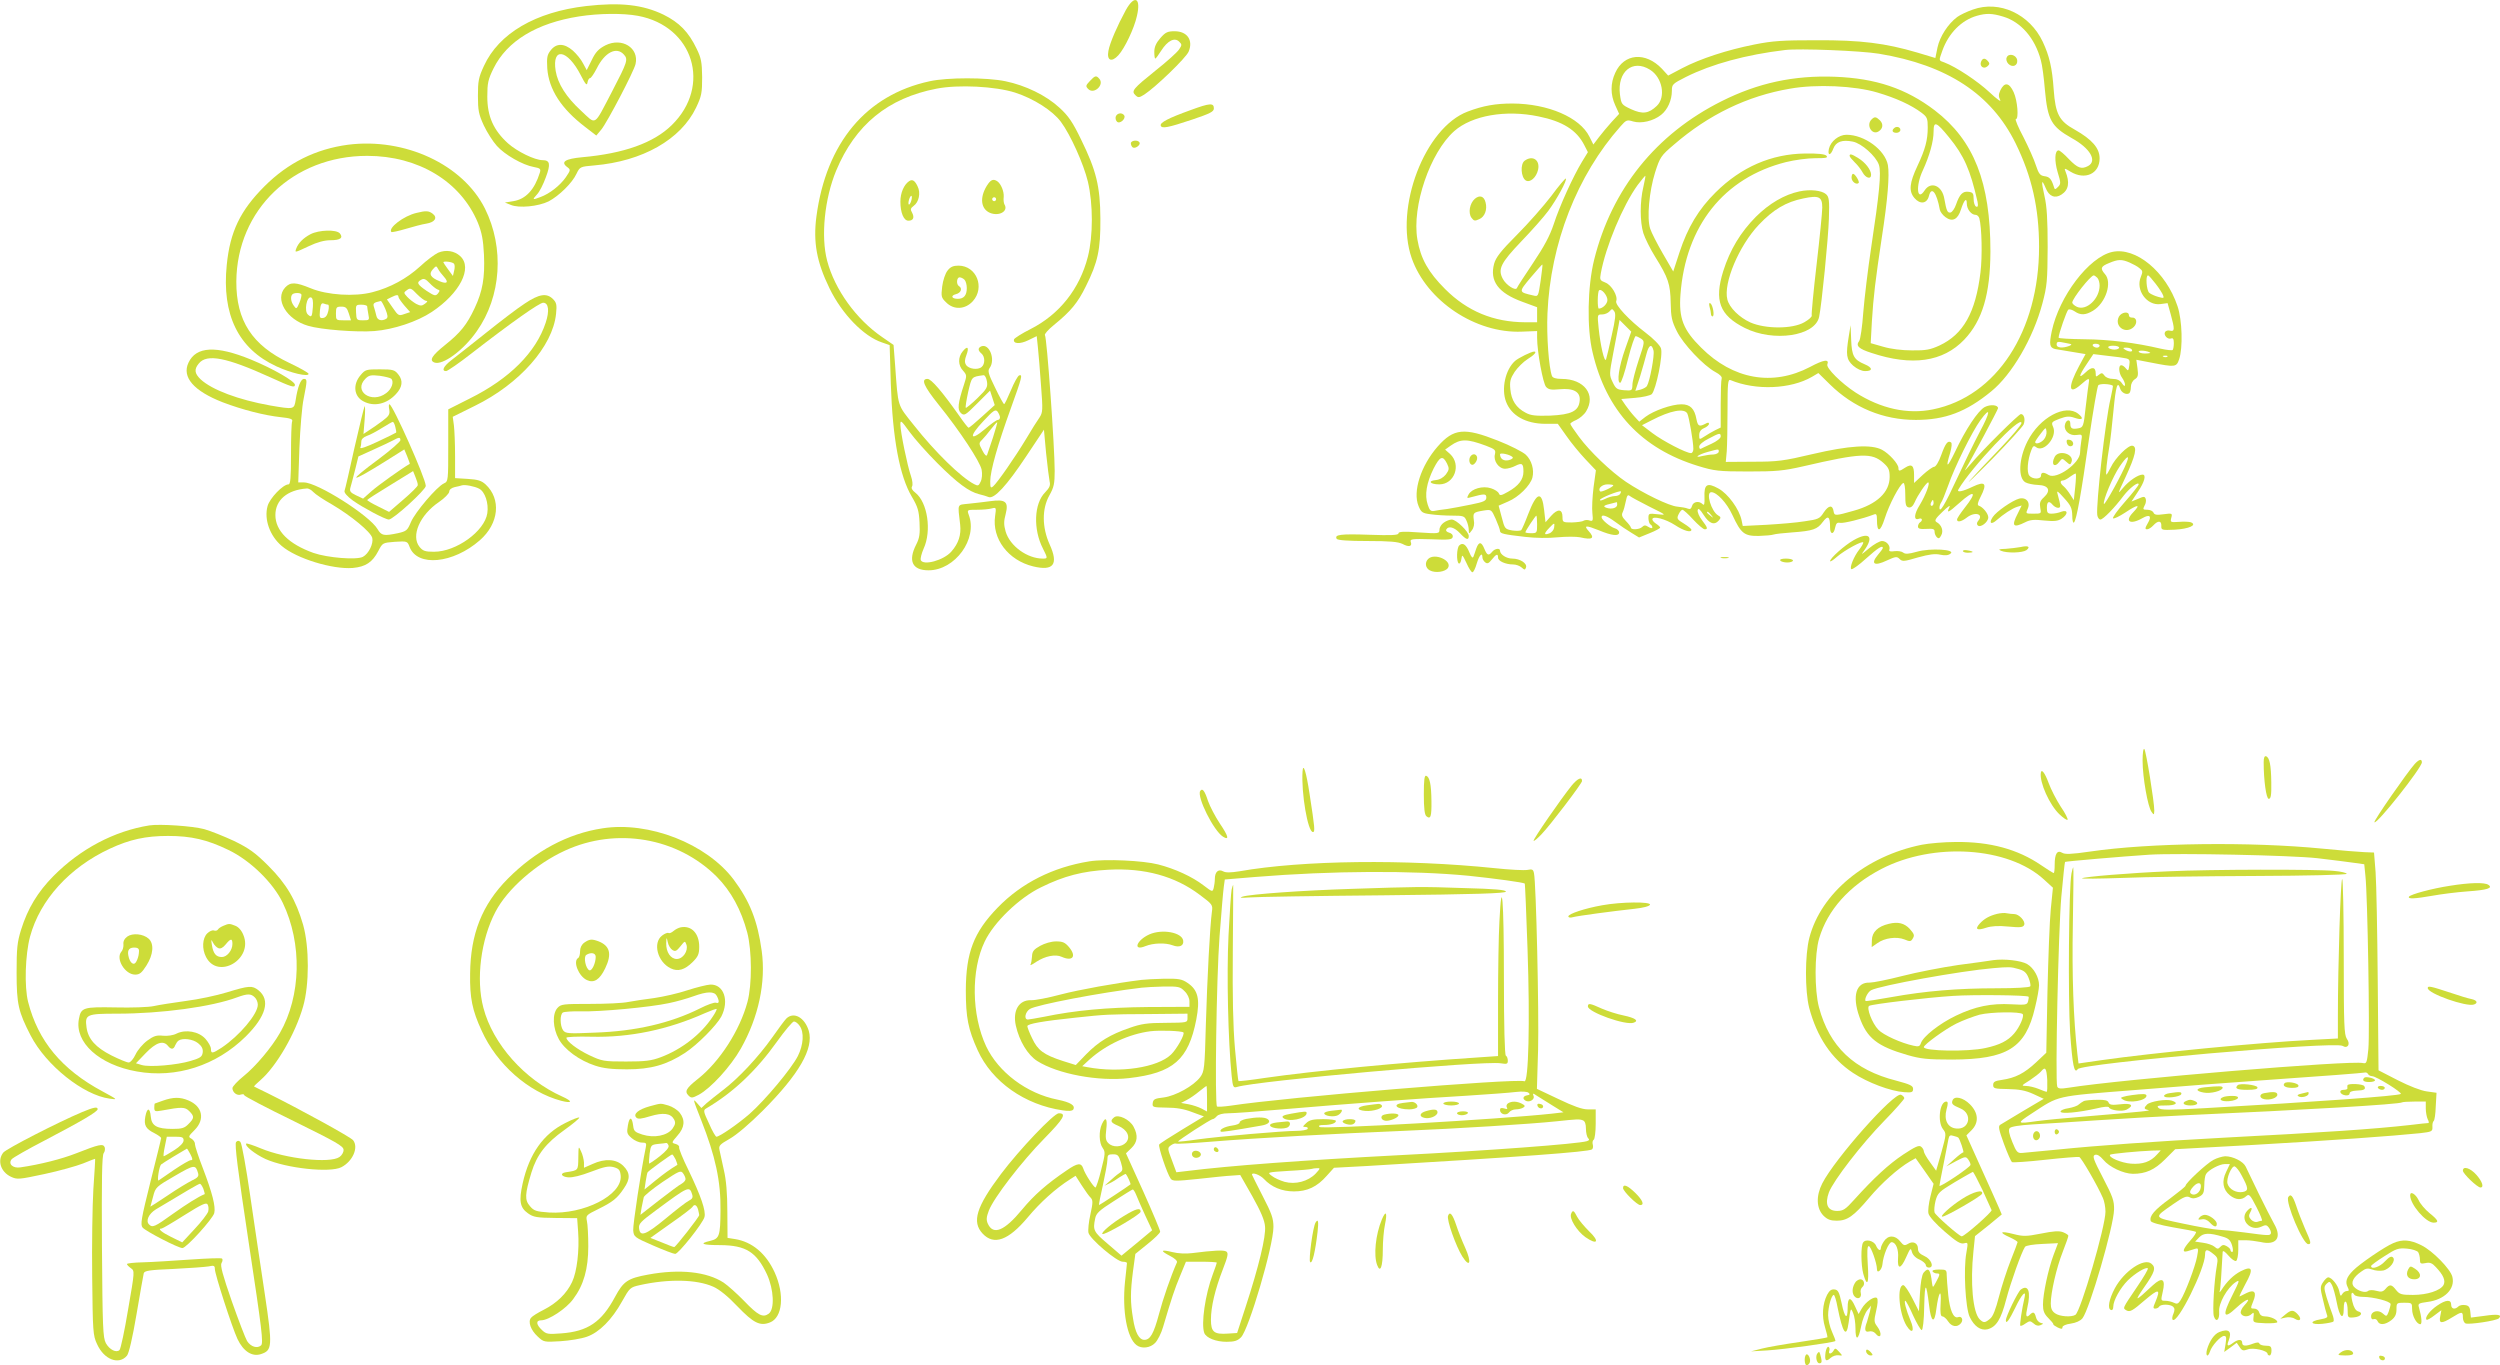 <?xml version="1.0" standalone="no"?>
<!DOCTYPE svg PUBLIC "-//W3C//DTD SVG 20010904//EN"
 "http://www.w3.org/TR/2001/REC-SVG-20010904/DTD/svg10.dtd">
<svg version="1.0" xmlns="http://www.w3.org/2000/svg"
 width="1280pt" height="699pt" viewBox="0 0 1280 699"
 preserveAspectRatio="xMidYMid meet">
<g transform="translate(0,699) scale(0.1,-0.1)"
fill="#cddc39" stroke="none">
<path d="M5764 6938 c-43 -79 -82 -168 -89 -209 -9 -49 16 -60 51 -22 32 35
81 137 95 201 22 94 -12 111 -57 30z"/>
<path d="M3001 6959 c-259 -30 -447 -140 -523 -306 -28 -60 -31 -79 -31 -154
0 -75 4 -94 30 -151 17 -36 47 -83 67 -105 40 -45 132 -98 189 -108 33 -6 37
-10 31 -29 -27 -87 -72 -136 -136 -146 l-43 -7 30 -12 c42 -18 141 -8 194 18
53 28 121 94 143 142 17 35 19 36 90 42 248 21 444 133 522 296 28 59 31 75
31 156 -1 77 -5 98 -28 145 -41 86 -89 135 -170 175 -106 51 -220 64 -396 44z
m265 -50 c285 -53 379 -359 173 -560 -93 -91 -245 -145 -458 -164 -87 -8 -113
-24 -76 -51 17 -13 17 -15 -9 -53 -29 -41 -82 -83 -129 -100 -41 -16 -43 -14
-18 13 13 13 33 53 46 89 25 67 21 87 -17 87 -40 0 -130 44 -177 86 -74 67
-106 138 -106 239 0 70 4 88 32 145 69 140 221 232 438 266 103 16 225 17 301
3z"/>
<path d="M3100 6758 c-35 -18 -51 -35 -70 -75 l-26 -52 -19 35 c-10 20 -34 49
-52 65 -44 38 -84 39 -113 2 -19 -24 -21 -37 -18 -93 8 -108 71 -206 194 -300
l57 -44 26 31 c30 37 166 296 175 335 19 83 -70 138 -154 96z m94 -47 c23 -25
19 -37 -61 -191 -95 -181 -78 -171 -159 -96 -75 69 -118 137 -129 203 -20 124
60 111 128 -21 25 -49 32 -57 35 -38 2 12 8 22 13 22 5 0 20 22 34 49 41 83
101 114 139 72z"/>
<path d="M10101 6941 c-29 -10 -65 -27 -80 -38 -47 -35 -89 -100 -101 -156
l-11 -54 -93 28 c-163 48 -288 64 -516 63 -172 0 -223 -3 -318 -22 -140 -28
-275 -72 -369 -121 l-72 -38 -32 35 c-84 88 -194 79 -239 -21 -25 -54 -25
-111 0 -166 l20 -44 -38 -41 c-20 -22 -50 -58 -66 -79 l-28 -37 -20 40 c-49
99 -212 169 -394 170 -86 0 -150 -11 -229 -41 -220 -82 -377 -494 -287 -751
77 -219 327 -386 564 -376 l78 3 0 -35 c0 -69 30 -234 46 -251 13 -14 26 -16
69 -12 71 7 108 -13 103 -59 -5 -53 -43 -71 -151 -76 -74 -2 -99 0 -126 15
-48 25 -73 63 -78 120 -4 40 0 55 22 89 15 22 45 52 66 65 34 21 50 39 34 39
-15 0 -81 -33 -98 -48 -50 -45 -71 -143 -46 -209 27 -71 100 -112 200 -113
l65 0 44 -62 c24 -35 68 -88 97 -119 l54 -57 -12 -87 c-6 -49 -9 -108 -6 -132
4 -39 3 -43 -14 -38 -10 4 -24 3 -31 -1 -7 -5 -34 -8 -60 -9 -46 0 -48 1 -48
28 0 41 -24 44 -58 6 l-29 -33 -7 62 c-11 101 -38 94 -82 -21 -15 -40 -31 -76
-35 -81 -4 -4 -25 -5 -46 -2 -38 7 -39 9 -54 67 l-16 60 48 21 c54 22 115 83
125 123 10 40 -4 89 -34 117 -15 14 -79 47 -143 72 -172 68 -226 63 -308 -30
-86 -98 -129 -231 -98 -305 13 -32 20 -37 62 -42 26 -4 76 -7 110 -7 57 0 63
-2 73 -25 7 -14 12 -36 12 -48 1 -22 1 -22 16 -2 10 13 14 32 10 52 -5 38 -3
40 50 49 40 6 40 6 62 -43 12 -27 22 -55 22 -61 0 -14 17 -18 130 -31 50 -6
118 -7 165 -2 44 4 96 4 115 0 64 -15 78 -5 43 33 -26 29 -12 29 53 3 67 -28
104 -32 104 -11 0 8 -10 18 -22 21 -25 8 -68 44 -68 57 0 17 28 7 70 -24 24
-18 61 -43 83 -56 l39 -24 54 22 c30 12 54 25 54 29 0 3 -9 12 -20 19 -11 7
-20 17 -20 23 0 20 68 2 117 -30 44 -29 83 -40 83 -23 0 4 -17 18 -38 31 -35
21 -38 26 -28 47 6 13 15 24 20 24 5 0 30 -22 55 -50 25 -27 52 -50 59 -50 18
0 15 9 -14 47 -14 18 -24 41 -22 51 3 12 11 6 31 -25 29 -45 55 -54 78 -27 11
13 10 17 -4 25 -35 20 -65 119 -35 119 28 0 79 -54 108 -117 44 -95 61 -108
135 -107 33 1 67 4 75 7 8 3 51 8 95 11 109 8 130 16 158 54 27 36 37 28 37
-29 0 -37 19 -38 26 0 5 22 10 27 25 24 15 -4 114 20 174 43 12 5 15 -1 15
-27 0 -68 17 -65 40 7 22 70 77 175 95 181 6 2 10 -23 10 -59 0 -52 3 -63 18
-66 11 -2 21 6 30 26 15 36 60 102 69 102 12 0 -12 -64 -42 -114 -31 -49 -33
-83 -5 -72 17 6 21 -9 5 -19 -5 -3 -10 -13 -10 -21 0 -11 11 -14 43 -12 34 2
42 0 42 -14 0 -10 5 -22 12 -29 8 -8 14 -6 22 10 13 23 2 54 -24 68 -12 7 -6
18 31 53 28 28 42 36 35 23 -17 -34 -5 -28 51 22 78 70 93 58 28 -24 -22 -28
-40 -55 -40 -61 0 -16 23 -11 50 10 41 32 88 19 59 -16 -8 -9 -9 -18 -3 -24
14 -14 54 17 54 41 0 19 -27 53 -49 60 -8 3 -5 17 9 44 36 70 25 84 -40 53
-52 -25 -83 -31 -73 -14 66 113 323 385 323 340 0 -9 -51 -69 -112 -133 -62
-64 -131 -137 -153 -162 -22 -25 29 24 114 110 84 86 157 166 162 178 10 26 2
53 -14 53 -11 0 -197 -184 -257 -256 -19 -22 -32 -36 -29 -30 33 54 169 309
169 316 0 17 -39 21 -68 6 -34 -18 -98 -114 -153 -231 -40 -83 -49 -84 -24 -3
8 29 10 50 4 53 -16 11 -28 -4 -50 -65 -12 -34 -28 -60 -36 -60 -7 0 -34 -19
-58 -41 l-45 -42 0 41 c0 49 -12 59 -45 38 -30 -20 -35 -20 -35 -2 0 21 -48
74 -84 93 -54 29 -168 22 -356 -22 -148 -35 -179 -39 -304 -39 l-140 -1 5 55
c2 30 4 126 4 213 0 136 2 156 15 151 129 -54 308 -47 418 17 l32 19 59 -58
c121 -119 273 -182 440 -182 150 0 258 41 386 146 106 86 215 273 262 450 24
90 26 116 27 289 0 141 -4 208 -16 260 -18 79 -16 94 6 42 17 -43 48 -55 81
-33 37 24 43 62 20 119 -7 17 -5 17 26 -2 74 -45 149 -11 149 68 0 53 -39 97
-127 147 -80 44 -99 80 -108 204 -8 114 -22 173 -56 246 -67 142 -222 214
-358 165z m155 -36 c91 -27 163 -110 193 -223 7 -23 16 -92 21 -153 14 -154
33 -187 137 -246 95 -52 132 -117 84 -143 -34 -18 -53 -11 -98 35 -23 25 -47
45 -53 45 -20 0 -22 -53 -5 -111 17 -55 17 -61 2 -76 -15 -15 -17 -15 -22 3
-12 38 -22 49 -48 52 -21 3 -29 12 -43 55 -9 29 -38 94 -64 145 -27 50 -44 92
-39 92 16 0 9 94 -11 138 -23 50 -47 53 -68 10 -10 -22 -10 -32 -1 -50 7 -13
-18 5 -54 39 -62 58 -171 130 -231 153 -31 11 -30 7 -11 61 32 89 97 155 176
178 49 14 79 13 135 -4z m-636 -190 c350 -58 576 -207 700 -459 83 -169 120
-332 120 -530 0 -432 -218 -766 -543 -832 -130 -27 -268 4 -396 86 -74 48
-152 126 -145 144 11 29 -18 25 -89 -13 -191 -100 -394 -64 -557 99 -92 91
-115 150 -106 272 26 351 222 598 540 678 44 11 111 20 150 20 56 0 67 2 57
13 -8 8 -44 12 -109 11 -172 -2 -327 -69 -458 -199 -87 -86 -143 -179 -185
-307 l-32 -98 -54 93 c-29 50 -58 107 -64 126 -18 53 -5 193 25 288 25 78 30
86 96 142 178 154 377 250 595 287 134 24 332 15 448 -20 95 -28 173 -64 225
-103 29 -22 32 -29 32 -76 0 -64 -13 -112 -52 -195 -42 -89 -46 -131 -16 -166
29 -34 64 -29 74 10 13 53 40 19 56 -70 2 -10 15 -28 29 -38 35 -26 63 -12 79
39 16 50 30 64 30 31 0 -29 23 -58 45 -58 8 0 16 -8 19 -17 13 -47 16 -197 6
-278 -25 -206 -88 -317 -210 -374 -46 -21 -69 -26 -140 -25 -52 0 -109 7 -149
19 l-63 18 6 111 c8 129 18 211 51 431 30 193 40 319 31 370 -15 78 -120 155
-212 155 -39 0 -81 -33 -90 -72 -8 -37 9 -36 23 2 13 34 45 46 99 35 44 -8
119 -74 134 -119 13 -39 2 -149 -40 -426 -16 -107 -34 -255 -40 -329 -5 -73
-15 -140 -21 -147 -19 -24 -3 -40 63 -61 207 -69 366 -46 475 68 93 98 133
233 134 451 0 355 -84 569 -285 723 -147 112 -302 164 -511 172 -211 8 -395
-32 -580 -125 -336 -168 -563 -450 -653 -812 -34 -137 -38 -350 -8 -474 70
-300 250 -493 541 -582 82 -25 104 -28 255 -28 145 0 180 3 285 27 293 68 349
70 408 17 27 -24 32 -36 32 -72 0 -78 -65 -140 -184 -173 -95 -27 -99 -27
-103 -3 -5 34 -25 32 -50 -5 -21 -33 -28 -36 -98 -46 -41 -7 -129 -14 -196
-18 l-121 -6 -6 29 c-12 57 -69 136 -119 163 -58 32 -74 22 -71 -46 1 -34 -1
-43 -10 -34 -18 18 -48 13 -54 -10 -4 -14 -10 -18 -22 -13 -9 4 -32 8 -53 10
-41 3 -175 68 -263 127 -77 52 -186 156 -241 231 -24 32 -44 62 -44 66 0 4 14
13 31 20 17 8 40 27 50 44 52 85 -10 166 -125 166 -29 0 -46 5 -50 15 -16 43
-28 204 -23 320 15 358 152 708 374 958 29 33 33 35 65 25 41 -12 103 2 143
34 33 26 55 75 55 123 0 33 3 36 72 71 132 66 307 114 508 138 73 9 389 -4
480 -19z m-1172 -82 c64 -40 82 -140 35 -185 -42 -40 -73 -44 -132 -17 -49 23
-50 25 -57 76 -14 116 65 182 154 126z m-571 -239 c124 -25 195 -70 234 -146
l19 -37 -30 -49 c-45 -74 -115 -227 -145 -320 -20 -60 -49 -114 -106 -199 -43
-64 -80 -121 -82 -127 -6 -18 -57 15 -73 47 -26 49 -10 81 95 191 53 55 116
126 138 156 43 58 98 158 90 166 -2 2 -36 -37 -74 -89 -39 -51 -118 -141 -176
-199 -83 -83 -108 -116 -117 -148 -24 -89 21 -150 144 -195 l76 -28 0 -38 0
-39 -62 0 c-161 1 -295 56 -409 170 -86 86 -125 155 -142 254 -29 170 65 445
189 555 91 80 263 110 431 75z m2102 -107 c77 -94 109 -167 146 -330 4 -21 2
-28 -7 -25 -7 3 -13 20 -13 39 0 29 -4 34 -26 37 -30 4 -46 -13 -64 -65 -7
-21 -20 -39 -28 -41 -16 -3 -21 8 -32 70 -11 68 -69 92 -101 43 -39 -60 -47
23 -9 103 34 74 55 148 55 199 0 55 14 50 79 -30z m-1565 -254 c-18 -75 -18
-178 0 -237 8 -25 35 -80 60 -120 68 -109 78 -140 80 -237 1 -72 6 -94 31
-144 32 -66 138 -178 198 -210 23 -12 35 -25 32 -33 -3 -8 -5 -67 -5 -132 l0
-119 -27 -13 c-16 -8 -40 -22 -55 -32 -28 -18 -28 -18 -28 6 0 17 8 29 25 36
14 6 25 16 25 22 0 7 -6 8 -19 0 -31 -16 -38 -12 -45 23 -10 55 -32 77 -77 77
-50 0 -141 -32 -184 -64 l-32 -25 -25 27 c-14 15 -34 41 -46 58 l-21 31 71 6
c39 3 77 12 85 19 22 23 59 203 47 235 -5 15 -39 50 -79 80 -83 63 -157 142
-150 161 10 26 -24 83 -55 95 -28 11 -30 14 -24 47 25 138 113 348 189 453 20
26 37 47 39 47 2 0 -3 -26 -10 -57z m-526 -481 c-12 -80 -12 -81 -37 -75 -77
18 -77 16 -14 92 32 38 59 68 60 67 2 -1 -3 -39 -9 -84z m342 -98 c0 -20 -25
-44 -44 -44 -8 0 -7 85 1 93 11 12 43 -25 43 -49z m22 -181 c-13 -60 -26 -115
-29 -123 -8 -20 -29 72 -38 160 -7 70 -7 70 18 70 13 0 30 7 38 16 12 14 14
14 24 0 9 -12 6 -40 -13 -123z m69 -69 c-32 -90 -44 -172 -26 -174 6 -1 24 53
40 120 17 67 35 120 40 119 6 -1 18 -7 29 -14 17 -13 17 -17 -14 -109 -17 -52
-32 -109 -32 -126 -1 -30 -2 -31 -42 -28 -36 3 -43 7 -59 41 -18 37 -18 40 3
150 12 61 24 125 27 141 l5 28 30 -30 30 -30 -31 -88z m145 -9 c6 -24 -19
-158 -34 -182 -4 -6 -19 -14 -33 -18 l-26 -6 24 73 c12 40 27 92 33 116 12 47
27 54 36 17z m173 -322 c9 -18 31 -145 31 -182 0 -12 -6 -21 -12 -21 -25 0
-144 62 -197 102 l-54 41 49 25 c98 51 167 63 183 35z m1497 -95 c-30 -57 -82
-164 -116 -238 -62 -134 -90 -181 -90 -149 0 8 4 19 8 25 5 5 21 45 37 89 32
93 122 275 165 334 54 74 52 43 -4 -61z m-1326 -23 c0 -9 -21 -25 -47 -37 -27
-12 -51 -24 -55 -26 -5 -2 -8 3 -8 12 0 9 21 27 48 40 56 30 62 31 62 11z
m-1202 -47 c47 -18 51 -22 46 -44 -9 -34 20 -74 52 -74 14 0 38 7 53 15 34 17
41 12 41 -30 0 -40 -25 -73 -79 -103 -35 -20 -42 -21 -47 -8 -3 8 -21 20 -40
26 -42 14 -99 -2 -115 -32 -10 -19 -9 -20 12 -14 69 19 79 19 79 -1 0 -17 -12
-23 -77 -36 -43 -9 -98 -19 -123 -23 -25 -3 -55 -7 -67 -10 -17 -3 -24 3 -33
32 -17 50 -6 112 30 185 33 64 47 69 69 25 12 -25 11 -31 -6 -55 -13 -16 -31
-27 -52 -29 -43 -4 -29 -22 18 -22 78 0 114 100 56 155 l-26 23 28 20 c51 36
84 36 181 0z m1192 -30 c0 -7 -12 -14 -27 -15 -16 0 -41 -4 -58 -8 -46 -12
-20 8 28 21 58 16 57 16 57 2z m-1056 -28 c5 -5 -3 -12 -19 -16 -26 -6 -44 6
-45 30 0 10 51 -1 64 -14z m516 -145 c0 -8 -62 -37 -67 -31 -14 14 9 36 37 36
16 0 30 -2 30 -5z m35 -44 c-3 -6 -16 -11 -28 -11 -12 0 -35 -7 -50 -15 -17
-8 -27 -10 -25 -4 3 10 98 48 107 43 1 -2 0 -7 -4 -13z m150 -65 c89 -44 89
-44 42 -39 -45 5 -47 5 -47 -20 0 -14 5 -29 10 -32 6 -3 10 -10 10 -16 0 -5
-9 -4 -20 3 -15 10 -22 10 -32 0 -14 -14 -58 -16 -58 -3 0 4 -12 20 -26 34
-19 20 -23 30 -16 44 5 10 12 35 16 56 6 30 10 36 20 28 7 -6 52 -30 101 -55z
m1455 19 c0 -8 -4 -15 -10 -15 -5 0 -7 7 -4 15 4 8 8 15 10 15 2 0 4 -7 4 -15z
m-1620 -9 c0 -17 -29 -25 -55 -16 -21 8 -14 13 30 23 11 3 21 5 23 6 1 0 2 -5
2 -13z m481 -53 c13 -16 12 -17 -3 -4 -10 7 -18 15 -18 17 0 8 8 3 21 -13z
m-891 -48 c0 -43 -1 -45 -30 -45 -16 0 -30 2 -30 5 0 7 52 85 56 85 2 0 4 -20
4 -45z m87 -17 c-2 -12 -13 -25 -25 -29 -28 -11 -28 -1 0 28 27 28 29 29 25 1z"/>
<path d="M10274 6695 c-4 -9 0 -23 9 -32 21 -21 49 -9 45 19 -4 28 -45 38 -54
13z"/>
<path d="M10143 6674 c-9 -23 13 -40 32 -24 12 10 13 16 4 26 -15 18 -28 18
-36 -2z"/>
<path d="M9582 6378 c-29 -29 3 -82 36 -61 23 14 26 38 7 57 -20 19 -27 20
-43 4z"/>
<path d="M9697 6333 c-13 -12 -7 -23 13 -23 11 0 20 7 20 15 0 15 -21 21 -33
8z"/>
<path d="M9470 6192 c0 -5 12 -19 26 -33 14 -13 32 -36 40 -51 16 -30 44 -38
44 -13 0 25 -29 63 -65 85 -35 22 -45 24 -45 12z"/>
<path d="M9480 6080 c0 -20 25 -38 36 -27 7 6 -18 47 -28 47 -5 0 -8 -9 -8
-20z"/>
<path d="M9213 6010 c-76 -16 -155 -62 -223 -130 -79 -80 -132 -168 -167 -278
-47 -151 -19 -226 110 -291 147 -74 361 -42 381 57 13 61 47 402 50 503 3 94
1 111 -15 125 -22 19 -80 26 -136 14z m117 -83 c0 -23 -13 -154 -29 -291 -16
-137 -27 -254 -25 -261 3 -6 -15 -22 -38 -35 -61 -35 -198 -35 -276 -1 -57 26
-108 76 -118 118 -21 83 59 274 161 382 74 78 139 117 228 135 80 17 97 9 97
-47z"/>
<path d="M8753 5419 c4 -13 7 -30 7 -36 0 -7 4 -13 8 -13 12 0 2 59 -11 67 -6
4 -8 -2 -4 -18z"/>
<path d="M9466 5270 c-16 -98 -13 -120 22 -152 20 -17 43 -28 62 -28 40 0 38
18 -3 35 -55 23 -66 43 -69 125 l-3 75 -9 -55z"/>
<path d="M7806 6167 c-23 -17 -19 -85 6 -101 22 -13 54 15 63 55 11 50 -28 76
-69 46z"/>
<path d="M7551 5972 c-26 -23 -35 -72 -17 -97 12 -16 17 -18 40 -7 28 12 42
49 32 86 -8 32 -30 39 -55 18z"/>
<path d="M7530 4655 c-13 -16 -7 -45 9 -45 6 0 15 9 20 19 14 26 -10 48 -29
26z"/>
<path d="M5941 6795 c-22 -25 -31 -46 -31 -70 0 -19 2 -35 5 -35 3 0 16 18 30
40 33 52 69 70 92 47 15 -14 15 -18 0 -40 -9 -14 -62 -62 -119 -107 -117 -94
-127 -106 -105 -127 14 -14 19 -14 46 3 57 37 214 188 227 220 24 58 -7 104
-72 104 -36 0 -47 -5 -73 -35z"/>
<path d="M5580 6575 c-22 -23 -22 -27 -8 -41 29 -29 83 21 57 52 -16 19 -22
18 -49 -11z"/>
<path d="M4760 6574 c-325 -70 -530 -315 -580 -693 -17 -130 1 -232 67 -367
64 -132 175 -246 268 -277 l40 -14 6 -199 c9 -280 45 -472 108 -578 30 -51 36
-71 39 -131 3 -58 0 -80 -17 -113 -43 -84 -20 -132 63 -132 136 0 253 161 206
284 -9 26 -9 26 43 26 28 0 62 3 75 7 23 6 23 4 17 -39 -17 -116 67 -227 195
-258 104 -25 131 10 84 113 -39 87 -40 182 -1 251 23 41 27 60 27 125 0 122
-40 685 -50 695 -4 4 16 28 46 52 86 70 122 113 164 199 61 122 75 187 74 345
-1 166 -21 247 -99 406 -43 89 -65 121 -110 162 -69 64 -175 115 -277 136 -95
20 -298 20 -388 0z m437 -58 c96 -31 193 -93 235 -150 49 -66 116 -215 138
-306 27 -115 27 -278 0 -384 -42 -165 -146 -296 -294 -371 -44 -22 -81 -46
-84 -52 -7 -24 30 -26 73 -5 l43 21 6 -57 c3 -31 11 -119 16 -195 10 -128 9
-139 -8 -165 -11 -15 -41 -63 -67 -107 -59 -98 -149 -227 -170 -245 -13 -11
-15 -7 -15 26 0 53 39 190 105 372 58 161 62 176 43 170 -7 -3 -26 -37 -42
-76 -17 -40 -32 -72 -35 -71 -3 0 -24 38 -46 84 -35 71 -39 86 -28 101 31 42
-1 126 -42 111 -19 -8 -19 -21 0 -37 19 -16 19 -54 1 -69 -20 -17 -67 -10 -80
11 -8 13 -7 26 2 50 15 40 6 50 -19 19 -25 -30 -24 -72 2 -99 19 -22 20 -25 5
-70 -32 -97 -35 -130 -16 -147 17 -15 22 -12 83 49 l66 66 12 -37 12 -37 -64
-58 c-35 -32 -66 -58 -70 -58 -3 0 -25 28 -49 63 -87 123 -142 187 -161 187
-35 0 -20 -36 56 -131 110 -136 213 -293 221 -334 4 -21 2 -47 -5 -61 -10 -22
-14 -23 -33 -13 -68 35 -201 165 -309 302 -86 108 -80 88 -96 307 l-8 104 -58
40 c-133 91 -243 243 -282 391 -33 125 -13 318 46 461 98 235 265 372 514 420
112 22 301 12 402 -20z m-144 -1478 c5 -30 0 -39 -49 -87 -30 -29 -57 -51 -59
-49 -3 3 3 39 12 81 19 80 16 77 79 86 7 0 14 -14 17 -31z m67 -185 c0 -7 -5
-13 -11 -13 -7 0 -36 -21 -66 -47 -78 -66 -84 -39 -8 41 52 56 62 62 73 48 6
-9 12 -22 12 -29z m-321 -234 c104 -104 162 -146 213 -159 18 -4 40 -11 50
-15 28 -11 92 58 191 207 l92 138 11 -120 c7 -66 15 -131 18 -145 5 -20 0 -32
-23 -56 -57 -57 -62 -189 -11 -288 25 -50 25 -51 -1 -51 -79 0 -168 64 -190
138 -10 35 -10 53 0 90 16 63 0 77 -79 66 -30 -4 -80 -10 -110 -13 -61 -7 -57
5 -44 -107 6 -52 -8 -96 -45 -138 -39 -45 -145 -74 -157 -43 -2 7 4 33 15 58
42 91 20 237 -42 286 -17 13 -23 24 -17 33 4 7 2 30 -6 53 -18 51 -54 226 -54
263 0 25 4 22 46 -36 26 -36 90 -108 143 -161z m285 131 c-14 -41 -27 -81 -30
-89 -3 -9 -12 -2 -24 22 -19 36 -19 38 -2 55 10 10 31 35 46 55 16 21 30 36
32 35 1 -2 -9 -37 -22 -78z"/>
<path d="M4654 6062 c-26 -18 -44 -60 -44 -104 0 -57 17 -98 41 -98 25 0 32
16 19 41 -10 17 -8 23 8 35 27 19 37 67 20 100 -14 30 -27 38 -44 26z m11
-102 c-4 -12 -9 -19 -12 -17 -3 3 -2 15 2 27 4 12 9 19 12 17 3 -3 2 -15 -2
-27z"/>
<path d="M5052 6038 c-37 -61 -30 -118 17 -138 47 -19 95 9 74 43 -4 7 -6 24
-4 39 2 28 -14 67 -33 80 -21 14 -34 8 -54 -24z m48 -68 c0 -5 -4 -10 -10 -10
-5 0 -10 5 -10 10 0 6 5 10 10 10 6 0 10 -4 10 -10z"/>
<path d="M4851 5604 c-11 -14 -23 -49 -27 -81 -6 -51 -5 -57 20 -81 39 -40 98
-37 137 6 63 70 19 181 -73 182 -27 0 -42 -6 -57 -26z m87 -46 c7 -7 12 -26
12 -43 0 -37 -15 -55 -46 -55 -33 0 -38 17 -9 24 25 6 34 30 15 41 -15 9 -12
45 3 45 7 0 18 -5 25 -12z"/>
<path d="M6095 6426 c-114 -41 -157 -64 -152 -79 5 -17 36 -11 162 31 91 31
110 40 110 57 0 29 -20 28 -120 -9z"/>
<path d="M5713 6394 c-3 -8 -1 -20 6 -27 14 -14 47 15 37 32 -10 16 -36 13
-43 -5z"/>
<path d="M5790 6256 c0 -8 5 -18 10 -21 13 -8 42 14 34 26 -9 15 -44 10 -44
-5z"/>
<path d="M1782 6249 c-165 -22 -307 -92 -428 -213 -124 -124 -176 -232 -193
-402 -26 -255 59 -430 255 -520 73 -34 164 -55 164 -38 0 5 -44 30 -99 56
-190 90 -272 216 -271 417 3 367 290 643 670 643 262 0 479 -131 567 -343 20
-50 27 -86 31 -164 5 -117 -7 -186 -48 -273 -40 -85 -72 -125 -152 -189 -66
-53 -82 -78 -54 -89 42 -16 149 62 217 160 126 178 142 427 42 628 -113 226
-410 364 -701 327z"/>
<path d="M2133 5900 c-66 -15 -148 -78 -129 -98 3 -2 36 5 73 16 37 11 85 24
106 27 44 7 59 31 32 51 -20 15 -34 16 -82 4z"/>
<path d="M1590 5791 c-38 -20 -63 -46 -73 -73 -8 -23 -10 -23 65 12 42 20 79
30 110 30 50 0 67 12 48 35 -18 21 -107 18 -150 -4z"/>
<path d="M2243 5696 c-17 -8 -59 -39 -92 -70 -69 -63 -154 -109 -244 -132 -91
-24 -232 -15 -316 20 -78 32 -104 33 -131 4 -55 -60 7 -164 117 -196 66 -20
251 -34 340 -27 98 8 219 48 294 98 143 95 210 225 146 285 -30 28 -74 35
-114 18z m82 -57 c4 -5 4 -22 0 -36 l-6 -26 -25 34 c-13 18 -24 34 -24 36 0 8
50 2 55 -8z m-52 -66 c26 -29 16 -39 -22 -23 -47 19 -57 37 -35 61 17 19 18
19 27 2 5 -10 19 -28 30 -40z m-33 -65 c13 -4 13 -7 2 -21 -12 -14 -18 -12
-58 14 -48 33 -53 43 -27 57 13 8 23 3 42 -17 14 -15 33 -30 41 -33z m-59 -58
c10 -1 8 -5 -5 -15 -16 -12 -23 -12 -45 -1 -14 8 -35 24 -46 36 -19 21 -19 22
-1 35 16 12 22 10 51 -21 18 -18 39 -34 46 -34z m-638 33 c2 -5 -2 -24 -10
-43 -14 -33 -16 -34 -29 -15 -15 20 -18 47 -7 58 9 9 41 9 46 0z m497 -13 c0
-5 14 -25 30 -44 l30 -34 -30 -10 c-28 -10 -31 -9 -59 32 l-30 43 22 11 c28
14 37 14 37 2z m-438 -51 c-4 -52 -7 -56 -25 -40 -21 17 -7 96 16 88 8 -3 11
-19 9 -48z m371 -11 c13 -33 14 -43 5 -50 -24 -14 -46 -8 -51 15 -3 12 -8 32
-12 44 -7 20 -2 24 35 32 3 0 13 -18 23 -41z m-293 22 c4 0 5 -15 1 -32 -5
-22 -13 -34 -27 -36 -17 -2 -19 2 -16 38 3 31 8 40 19 36 8 -3 18 -6 23 -6z
m200 -9 c0 -5 3 -23 6 -40 6 -30 5 -31 -27 -31 -33 0 -34 2 -36 40 -2 38 -1
40 27 40 17 0 30 -4 30 -9z m-94 -36 l11 -35 -38 0 c-38 0 -39 1 -39 35 0 32
3 35 28 35 22 0 29 -6 38 -35z"/>
<path d="M10814 5700 c-119 -27 -271 -227 -309 -406 -14 -68 -11 -84 17 -91 7
-1 45 -8 84 -14 l72 -12 -33 -61 c-58 -108 -55 -151 8 -96 40 35 46 37 42 13
-2 -10 -9 -66 -16 -125 -11 -103 -13 -106 -38 -111 -32 -6 -41 -1 -41 24 0 27
-24 19 -28 -8 -5 -30 26 -56 61 -50 28 4 29 3 23 -32 -3 -20 -6 -46 -6 -58 0
-54 -120 -140 -161 -115 -25 16 -39 15 -39 -3 0 -20 -44 -20 -60 0 -14 17 -9
80 10 129 8 22 13 26 24 17 39 -32 111 52 88 103 -10 23 -9 26 33 42 35 13 50
14 76 5 41 -14 51 -5 20 20 -65 53 -198 -18 -260 -140 -45 -88 -50 -190 -10
-211 11 -6 39 -12 64 -13 55 -2 67 -29 30 -63 -20 -18 -23 -29 -19 -53 6 -31
6 -31 -35 -31 -40 0 -40 0 -29 25 15 33 -8 61 -44 52 -34 -9 -117 -66 -135
-94 -21 -31 -9 -42 20 -16 34 30 79 60 105 68 l23 7 -20 -41 c-34 -65 -24 -76
38 -45 25 13 47 15 97 9 51 -5 70 -3 89 9 35 23 34 49 -1 36 -14 -6 -36 -10
-50 -10 -20 0 -24 5 -24 30 0 33 11 38 30 15 7 -8 19 -15 27 -15 15 0 15 7 -2
70 -6 21 0 17 33 -20 35 -38 41 -52 42 -90 0 -25 4 -40 9 -35 13 15 36 142 77
430 21 143 42 265 47 272 7 10 61 8 75 -2 1 -1 -4 -31 -12 -66 -27 -114 -75
-543 -68 -596 2 -13 9 -23 16 -23 14 0 72 59 119 122 30 39 77 75 77 58 0 -5
-32 -46 -70 -89 -39 -44 -66 -82 -61 -85 5 -3 32 10 61 29 66 44 83 45 42 2
-46 -47 -16 -66 47 -30 38 22 50 11 27 -27 -14 -24 -14 -30 -3 -30 8 0 22 9
32 20 24 26 42 25 41 -2 -1 -22 2 -23 69 -20 72 4 117 24 82 38 -9 3 -37 4
-61 2 -43 -3 -45 -2 -39 21 6 23 5 24 -40 18 -35 -5 -46 -3 -51 8 -3 8 -17 15
-31 15 -23 0 -25 2 -15 21 7 11 9 27 6 35 -5 13 -10 13 -39 0 l-34 -14 33 50
c34 50 44 88 24 88 -23 0 -70 -32 -99 -67 -31 -37 -30 -35 13 57 50 108 60
153 34 158 -21 4 -88 -62 -111 -111 -10 -20 -20 -37 -22 -37 -5 0 2 70 15 145
5 28 14 110 21 183 12 127 21 154 34 113 6 -21 31 -34 46 -25 5 3 9 17 9 32 0
16 8 32 20 40 16 10 19 19 14 56 l-6 44 73 -14 c127 -25 132 -24 146 16 20 58
16 201 -8 272 -59 177 -214 305 -335 278z m89 -54 c18 -8 41 -20 51 -29 17
-13 18 -18 7 -45 -28 -67 31 -148 100 -139 l37 5 16 -57 c21 -76 21 -90 -3
-84 -10 3 -22 0 -26 -7 -9 -15 13 -40 31 -33 10 4 14 -3 14 -24 0 -16 -3 -32
-6 -35 -3 -3 -31 0 -62 7 -127 30 -264 47 -389 48 -73 1 -133 4 -133 8 0 19
42 139 50 144 6 3 20 -1 32 -9 30 -21 56 -20 94 3 66 40 100 146 61 188 -25
29 -21 39 21 56 47 20 65 20 105 3z m-165 -78 c7 -7 12 -25 12 -40 0 -68 -68
-131 -116 -109 -13 6 -24 16 -24 22 0 20 94 139 110 139 3 0 11 -5 18 -12z
m299 -31 c18 -23 35 -50 38 -59 6 -15 3 -16 -25 -8 -18 5 -38 14 -46 21 -14
12 -20 89 -6 89 4 0 21 -20 39 -43z m-456 -304 c28 -5 30 -7 14 -14 -34 -13
-65 -10 -65 6 0 17 4 18 51 8z m169 -13 c0 -5 -6 -10 -14 -10 -8 0 -18 5 -21
10 -3 6 3 10 14 10 12 0 21 -4 21 -10z m100 -10 c0 -5 -11 -10 -24 -10 -14 0
-28 5 -31 10 -4 6 7 10 24 10 17 0 31 -4 31 -10z m65 -10 c8 -13 -15 -13 -35
0 -12 8 -11 10 7 10 12 0 25 -4 28 -10z m94 -16 c2 -2 -10 -4 -27 -4 -18 0
-32 5 -32 10 0 9 47 4 59 -6z m-123 -29 c17 -4 20 -10 16 -36 -4 -28 -6 -30
-17 -16 -7 9 -17 17 -24 17 -16 0 -13 -41 4 -64 8 -11 15 -27 15 -35 0 -11 -5
-9 -16 7 -10 15 -25 22 -46 22 -18 0 -36 7 -43 17 -11 15 -15 15 -29 4 -14
-12 -16 -11 -16 7 0 34 -20 36 -51 6 -39 -37 -37 -20 5 42 l34 51 74 -9 c40
-4 82 -10 94 -13z m211 9 c-3 -3 -12 -4 -19 -1 -8 3 -5 6 6 6 11 1 17 -2 13
-5z m-633 -425 c-16 -18 -44 -26 -44 -12 0 3 12 22 28 42 26 34 27 35 30 13 2
-13 -4 -32 -14 -43z m425 -116 c-20 -54 -114 -224 -117 -213 -6 17 46 141 81
192 36 53 52 62 36 21z m-264 -128 l-7 -66 -18 28 c-9 15 -24 34 -33 42 -20
16 -22 31 -4 31 6 0 23 9 37 20 14 10 26 17 28 15 2 -2 1 -33 -3 -70z"/>
<path d="M10849 5369 c-26 -50 35 -93 76 -53 20 20 15 49 -8 48 -9 -1 -17 4
-17 12 0 22 -38 16 -51 -7z"/>
<path d="M2687 5436 c-36 -23 -126 -92 -201 -152 -75 -60 -154 -122 -176 -139
-39 -30 -51 -55 -26 -55 7 0 67 41 132 92 205 159 346 258 365 258 28 0 33
-42 13 -102 -50 -152 -185 -287 -388 -388 l-111 -56 0 -184 c0 -181 0 -185
-22 -195 -36 -16 -148 -148 -169 -198 -18 -43 -23 -47 -67 -57 -72 -15 -84
-13 -104 21 -41 70 -308 239 -377 239 l-29 0 6 178 c4 97 13 211 22 252 18 92
19 100 1 100 -16 0 -32 -41 -42 -107 -8 -50 -8 -50 -131 -29 -162 29 -298 80
-356 134 -31 30 -34 51 -9 81 41 51 142 31 364 -70 112 -51 128 -56 128 -39 0
18 -113 83 -225 129 -178 73 -281 68 -320 -16 -35 -74 27 -145 176 -203 100
-38 213 -67 297 -76 49 -5 62 -10 58 -21 -4 -8 -6 -84 -6 -169 0 -121 -3 -154
-13 -154 -28 0 -96 -71 -107 -111 -19 -68 12 -153 72 -204 76 -65 260 -121
364 -113 66 6 101 29 131 87 22 42 22 42 85 47 63 4 64 3 75 -26 39 -104 223
-86 360 34 98 86 110 211 29 286 -21 19 -40 25 -91 28 l-65 4 0 113 c0 62 -3
132 -6 157 l-6 44 113 56 c229 112 399 305 416 471 5 47 2 58 -16 76 -32 32
-71 26 -144 -23z m-234 -948 c30 -15 50 -75 42 -126 -14 -92 -159 -197 -273
-197 -45 0 -57 4 -74 25 -45 56 1 163 100 230 28 19 51 43 52 52 0 11 11 20
28 24 15 3 32 7 37 9 14 5 66 -5 88 -17z m-849 -17 c10 -11 53 -40 96 -64 98
-58 198 -140 206 -171 7 -29 -18 -81 -48 -97 -32 -17 -181 -5 -253 20 -126 45
-195 113 -195 194 0 77 61 129 161 136 9 1 24 -8 33 -18z"/>
<path d="M1846 5069 c-41 -48 -34 -109 15 -134 54 -29 119 -14 166 37 33 35
38 69 13 100 -19 24 -26 27 -95 27 -70 0 -75 -1 -99 -30z m157 -18 c16 -16 2
-54 -26 -74 -74 -56 -170 10 -106 74 18 18 28 20 73 15 28 -4 55 -11 59 -15z"/>
<path d="M1993 4893 c4 -24 -1 -33 -36 -59 -23 -17 -54 -39 -69 -48 l-27 -18
6 74 c3 40 3 71 0 68 -3 -3 -26 -99 -52 -212 -25 -114 -48 -214 -51 -221 -3
-9 13 -28 43 -50 51 -36 165 -97 184 -97 22 0 189 152 189 172 0 38 -170 418
-186 418 -4 0 -4 -12 -1 -27z m31 -89 c4 -15 6 -28 4 -29 -2 -2 -45 -23 -96
-47 -55 -26 -90 -38 -87 -30 3 7 5 22 5 32 0 11 11 22 28 28 16 5 51 24 78 41
27 17 52 31 55 31 4 0 10 -12 13 -26z m26 -68 c0 -7 -49 -50 -109 -95 -169
-125 -153 -129 37 -10 l92 58 15 -36 c8 -20 14 -37 13 -38 -38 -21 -162 -110
-195 -139 l-44 -39 -36 17 c-29 14 -34 21 -29 39 4 12 14 53 24 91 l17 69 75
34 c41 18 86 40 100 47 33 18 40 19 40 2z m89 -230 c0 -6 -33 -39 -74 -74
l-73 -63 -56 28 c-31 15 -56 30 -56 33 1 3 54 37 118 76 l117 72 12 -30 c7
-17 13 -35 12 -42z"/>
<path d="M10582 4723 c2 -10 10 -18 18 -18 22 0 18 29 -3 33 -14 3 -18 -1 -15
-15z"/>
<path d="M10520 4651 c-21 -40 0 -59 25 -24 13 17 14 17 34 -1 19 -17 21 -17
27 -2 16 41 -65 66 -86 27z"/>
<path d="M7392 4314 c-12 -8 -22 -24 -22 -36 0 -20 -3 -21 -105 -14 -79 6
-105 4 -105 -5 0 -9 -37 -11 -149 -7 -148 5 -180 1 -167 -21 5 -7 58 -11 157
-11 116 0 157 -4 180 -15 33 -18 51 -13 42 11 -5 14 7 16 103 13 94 -4 109 -2
112 12 2 10 -6 19 -19 22 -11 3 -18 10 -14 16 11 20 41 12 70 -19 32 -34 45
-38 45 -14 0 22 -64 84 -87 84 -10 0 -29 -7 -41 -16z"/>
<path d="M9490 4224 c-47 -27 -120 -92 -120 -107 0 -5 16 5 35 22 40 35 135
86 135 73 0 -5 -9 -21 -20 -35 -28 -35 -52 -95 -41 -101 5 -3 39 21 75 54 60
54 86 71 86 54 0 -3 -12 -20 -26 -36 -38 -46 -17 -58 46 -28 46 21 52 22 66 8
14 -14 23 -13 94 8 58 16 88 20 114 14 24 -5 41 -4 52 5 31 22 -103 30 -172
10 -43 -12 -59 -13 -70 -4 -7 6 -27 9 -44 7 -19 -3 -29 -1 -27 6 8 20 -13 46
-37 46 -12 0 -42 -17 -66 -37 -43 -36 -44 -37 -23 -8 49 70 22 94 -57 49z"/>
<path d="M7471 4197 c-13 -13 -15 -83 -2 -92 5 -3 11 7 13 22 4 26 5 25 26
-19 12 -27 25 -48 31 -48 5 0 15 20 22 45 13 43 29 60 29 31 0 -7 6 -19 14
-25 11 -9 18 -6 34 14 23 29 32 32 32 10 0 -18 39 -35 77 -35 15 0 34 -7 43
-15 16 -14 18 -14 23 -1 8 21 -30 46 -70 46 -30 0 -63 21 -63 41 0 14 -26 11
-40 -6 -18 -22 -26 -19 -40 15 -15 37 -28 38 -41 3 -5 -16 -12 -35 -15 -43 -4
-10 -11 -3 -21 22 -16 40 -34 53 -52 35z"/>
<path d="M10345 4189 c-16 -3 -50 -7 -75 -9 -35 -1 -41 -3 -25 -10 31 -13 109
-11 130 3 23 18 9 25 -30 16z"/>
<path d="M10050 4169 c0 -5 11 -9 25 -9 14 0 25 2 25 4 0 2 -11 6 -25 8 -14 3
-25 1 -25 -3z"/>
<path d="M7312 4128 c-18 -18 -14 -46 8 -58 29 -16 81 -8 94 13 22 37 -69 78
-102 45z"/>
<path d="M8813 4133 c9 -2 25 -2 35 0 9 3 1 5 -18 5 -19 0 -27 -2 -17 -5z"/>
<path d="M9115 4120 c3 -5 19 -10 36 -10 16 0 29 5 29 10 0 6 -16 10 -36 10
-21 0 -33 -4 -29 -10z"/>
<path d="M10970 3095 c0 -84 27 -237 46 -262 12 -17 13 -16 14 7 0 44 -42 305
-51 315 -5 5 -9 -19 -9 -60z"/>
<path d="M11590 3087 c0 -92 13 -187 26 -187 11 0 14 19 13 83 -1 91 -9 129
-27 135 -8 2 -12 -8 -12 -31z"/>
<path d="M12363 3078 c-37 -41 -212 -292 -206 -298 12 -12 243 279 243 307 0
19 -14 16 -37 -9z"/>
<path d="M6669 3040 c-7 -111 27 -310 53 -310 12 0 10 20 -17 195 -17 113 -33
163 -36 115z"/>
<path d="M10449 3033 c-7 -49 44 -163 95 -212 20 -19 39 -32 42 -28 3 3 -12
34 -35 67 -22 34 -50 88 -62 121 -19 52 -37 75 -40 52z"/>
<path d="M7290 2922 c0 -71 4 -103 13 -111 22 -18 27 -2 26 78 -1 86 -9 123
-27 129 -9 3 -12 -22 -12 -96z"/>
<path d="M8047 2968 c-57 -71 -200 -278 -195 -283 2 -3 20 12 40 33 43 44 208
261 208 273 0 24 -22 14 -53 -23z"/>
<path d="M6145 2940 c-18 -30 69 -204 117 -234 33 -20 28 2 -16 67 -24 36 -51
88 -61 116 -17 53 -29 68 -40 51z"/>
<path d="M765 2764 c-181 -29 -354 -121 -491 -259 -81 -82 -132 -166 -166
-275 -20 -64 -23 -96 -23 -220 0 -161 9 -200 72 -322 79 -153 270 -305 404
-323 43 -6 43 -6 -36 37 -209 112 -330 258 -381 458 -20 78 -15 242 10 335 51
188 202 354 409 450 101 47 183 65 297 65 119 0 201 -19 310 -72 111 -53 229
-168 278 -271 100 -208 94 -476 -15 -666 -42 -74 -126 -173 -186 -221 -31 -25
-56 -52 -57 -61 0 -22 24 -41 44 -33 9 3 16 2 16 -3 0 -5 114 -65 254 -133
215 -106 255 -128 255 -147 1 -12 -9 -29 -21 -37 -49 -34 -275 -9 -402 44 -38
16 -72 27 -75 25 -10 -11 44 -54 98 -79 107 -48 331 -72 389 -42 58 30 89 101
60 138 -12 16 -273 159 -438 241 -36 17 -67 33 -69 34 -2 1 13 16 34 34 81 71
178 238 217 376 32 111 32 304 0 418 -37 127 -85 209 -178 302 -67 67 -98 89
-175 127 -52 24 -121 52 -154 61 -61 16 -226 27 -280 19z"/>
<path d="M3085 2749 c-178 -27 -344 -116 -485 -258 -132 -133 -191 -283 -193
-486 -2 -125 11 -188 59 -292 78 -173 239 -314 407 -359 58 -15 61 -3 5 22
-192 86 -355 269 -403 454 -39 146 -13 350 62 492 60 116 209 246 356 313 263
121 576 67 777 -134 73 -74 125 -169 156 -286 24 -93 25 -266 1 -355 -39 -146
-143 -307 -255 -395 -59 -47 -68 -63 -47 -84 14 -14 19 -14 53 4 61 33 163
144 215 236 91 161 129 340 107 500 -21 154 -61 255 -144 366 -139 184 -434
299 -671 262z"/>
<path d="M9840 2665 c-287 -58 -516 -247 -576 -476 -23 -88 -23 -272 -1 -359
40 -150 114 -260 224 -333 75 -50 192 -94 263 -99 39 -3 45 0 45 17 0 16 -15
23 -86 42 -217 55 -342 174 -396 376 -23 87 -23 272 1 352 43 146 154 270 319
356 266 138 649 114 832 -54 l46 -42 -11 -110 c-6 -60 -13 -251 -17 -422 l-6
-313 -53 -50 c-59 -55 -105 -79 -174 -89 -36 -5 -45 -10 -45 -26 0 -18 7 -20
76 -21 57 -1 89 -7 129 -25 l54 -25 -105 -62 c-57 -34 -110 -66 -118 -71 -11
-7 -7 -25 19 -97 18 -49 37 -91 41 -94 5 -3 82 2 171 12 90 10 168 16 174 14
11 -4 95 -149 121 -210 7 -15 13 -47 13 -70 0 -75 -127 -511 -154 -528 -20
-13 -81 -9 -104 8 -16 11 -22 25 -22 50 0 56 29 183 61 264 16 41 29 78 29 83
0 4 -12 12 -27 18 -20 8 -49 6 -113 -7 -77 -15 -91 -15 -142 -2 -67 17 -76 9
-18 -17 22 -10 40 -21 40 -25 0 -3 -16 -45 -35 -93 -19 -48 -46 -131 -60 -185
-17 -66 -31 -103 -46 -114 -26 -22 -33 -22 -53 -3 -35 35 -49 187 -32 348 l8
78 69 55 68 56 -13 31 c-8 18 -48 109 -91 203 l-77 171 26 26 c39 39 36 89 -8
133 -35 35 -80 45 -89 20 -7 -18 0 -24 40 -41 64 -27 47 -110 -21 -103 -44 4
-64 44 -50 97 9 31 8 41 -1 41 -34 0 -46 -103 -17 -141 18 -23 17 -27 -8 -119
l-27 -94 -31 43 c-18 24 -32 50 -32 56 0 7 -6 18 -14 24 -11 9 -30 0 -91 -40
-75 -50 -149 -118 -252 -232 -44 -49 -56 -57 -87 -57 -49 0 -64 35 -42 95 24
62 168 248 283 366 57 58 103 111 103 116 0 6 -8 14 -17 18 -36 13 -338 -327
-403 -454 -33 -65 -30 -128 6 -165 20 -20 37 -26 68 -26 54 0 87 23 166 117
64 76 147 150 208 186 l30 17 46 -65 46 -66 -16 -64 c-9 -36 -14 -76 -10 -89
3 -14 40 -55 82 -91 60 -52 81 -65 99 -61 22 6 22 5 13 -47 -16 -83 -5 -285
17 -330 23 -48 56 -71 91 -63 45 12 69 50 96 154 24 90 78 241 96 268 4 7 43
13 88 15 l81 4 -23 -61 c-27 -73 -54 -198 -54 -254 0 -31 6 -47 27 -68 15 -15
27 -29 26 -32 -1 -3 9 -10 23 -17 19 -9 24 -8 24 2 0 7 18 15 42 18 27 4 49
14 60 27 36 45 160 470 162 557 1 45 -7 67 -57 163 -49 94 -55 111 -41 117 11
4 25 -4 43 -25 31 -38 103 -71 151 -72 66 0 111 20 165 74 l52 52 399 22 c386
22 720 46 854 60 61 7 65 9 64 32 -1 14 2 27 6 30 5 3 10 37 11 75 l4 70 -50
7 c-30 4 -89 27 -148 57 l-99 51 -4 458 c-2 251 -7 502 -11 557 l-8 100 -50 2
c-27 1 -124 9 -215 18 -366 36 -882 30 -1189 -15 -96 -14 -129 -15 -143 -6
-25 15 -38 -5 -38 -61 0 -24 -2 -43 -5 -43 -3 0 -32 18 -64 40 -120 82 -262
121 -438 119 -59 0 -137 -7 -173 -14z m2025 -69 c77 -9 163 -20 190 -24 l50
-7 6 -60 c11 -99 23 -804 15 -886 -7 -69 -9 -76 -27 -72 -58 16 -1240 -83
-1507 -126 -43 -7 -55 -5 -59 6 -11 28 6 801 21 972 9 96 17 176 19 178 4 3
294 28 432 37 147 9 726 -3 860 -18z m-1383 -1136 c1 -33 0 -60 -3 -60 -4 0
-23 7 -42 15 -20 8 -49 15 -64 15 -25 0 -24 2 18 28 24 16 50 36 58 45 23 28
29 20 33 -43z m1643 30 c3 -5 12 -10 20 -10 21 0 156 -84 147 -91 -11 -10
-424 -40 -1007 -73 -180 -10 -222 -10 -233 1 -11 11 -5 13 37 13 52 0 68 13
30 25 -29 9 -109 -4 -126 -20 -17 -18 -17 -23 5 -28 18 -4 -11 -7 -318 -33
-102 -8 -214 -19 -250 -24 -105 -15 -107 -13 -29 38 146 95 113 88 529 121
206 17 508 40 670 51 289 20 498 36 512 39 4 0 10 -3 13 -9z m295 -176 c0 -19
5 -44 10 -55 6 -10 7 -19 3 -19 -4 0 -46 -4 -93 -10 -186 -21 -440 -38 -955
-65 -350 -19 -647 -40 -852 -61 -84 -8 -165 -16 -179 -17 -24 -2 -30 4 -51 56
-17 42 -21 63 -13 71 6 8 51 15 117 19 60 3 207 13 328 21 121 8 326 20 455
26 610 27 1099 56 1109 66 2 2 31 4 63 4 l58 0 0 -36z m-2394 -148 c8 -6 31
-76 26 -76 -4 0 -25 -16 -47 -36 l-40 -36 50 27 c46 24 50 25 62 9 7 -10 13
-23 12 -28 0 -12 -159 -118 -159 -107 0 3 9 53 21 111 11 58 23 115 25 128 4
19 9 22 27 16 12 -3 23 -7 23 -8z m1018 -87 c-34 -38 -73 -51 -133 -47 -51 4
-119 33 -107 46 6 5 141 18 215 21 l44 1 -19 -21z m-894 -181 c23 -51 44 -98
47 -104 3 -9 -138 -134 -153 -134 -12 0 -133 106 -139 122 -3 9 -1 36 5 60 11
40 18 47 98 95 48 29 90 52 93 53 3 0 25 -42 49 -92z"/>
<path d="M10606 2518 c-14 -71 -18 -639 -7 -815 12 -167 21 -214 39 -187 20
30 1317 144 1356 119 26 -16 42 9 22 36 -14 21 -16 71 -16 421 0 219 -4 398
-8 398 -8 0 -22 -444 -22 -701 l0 -116 -132 -7 c-275 -14 -812 -66 -1078 -104
l-118 -17 -6 50 c-20 180 -28 400 -23 663 3 160 4 292 2 292 -1 0 -6 -15 -9
-32z"/>
<path d="M11105 2529 c-193 -8 -438 -28 -445 -36 -3 -3 90 -2 205 2 116 5 422
9 680 10 272 1 470 6 470 11 0 5 -29 12 -65 15 -88 9 -634 8 -845 -2z"/>
<path d="M12105 1472 c-13 -13 -3 -22 25 -22 17 0 30 4 30 9 0 10 -47 21 -55
13z"/>
<path d="M11697 1444 c-13 -13 5 -24 39 -24 24 0 34 4 32 13 -5 13 -60 22 -71
11z"/>
<path d="M11457 1434 c-17 -17 -3 -24 49 -24 40 0 55 4 52 13 -5 13 -89 22
-101 11z"/>
<path d="M12019 1433 c-1 -5 -1 -11 0 -15 0 -5 -8 -8 -20 -8 -27 0 -19 -24 9
-28 13 -2 22 2 22 10 0 8 13 13 35 14 39 1 50 7 40 23 -7 12 -84 15 -86 4z"/>
<path d="M11288 1423 c-47 -5 -49 -19 -5 -27 35 -7 97 9 97 25 0 9 -20 9 -92
2z"/>
<path d="M12175 1420 c3 -5 13 -10 21 -10 8 0 14 5 14 10 0 6 -9 10 -21 10
-11 0 -17 -4 -14 -10z"/>
<path d="M11108 1393 c-16 -2 -28 -9 -28 -14 0 -15 83 -6 88 9 4 12 -7 13 -60
5z"/>
<path d="M11592 1393 c-26 -5 -25 -26 2 -31 29 -6 66 7 66 23 0 15 -20 17 -68
8z"/>
<path d="M11785 1391 c-20 -4 -26 -9 -17 -14 14 -10 52 0 52 14 0 5 -1 8 -2 8
-2 -1 -16 -4 -33 -8z"/>
<path d="M10915 1383 c-16 -2 -37 -6 -45 -9 -13 -4 -13 -6 0 -14 32 -21 120
-5 120 20 0 10 -18 11 -75 3z"/>
<path d="M11383 1373 c-28 -11 -10 -24 29 -21 51 4 66 28 16 27 -18 0 -39 -3
-45 -6z"/>
<path d="M10670 1353 c-8 -4 -20 -12 -27 -18 -6 -7 -30 -15 -52 -19 -23 -3
-41 -11 -41 -17 0 -14 92 -5 185 16 36 9 61 11 63 5 6 -15 68 -23 91 -11 40
22 24 34 -33 27 -43 -5 -55 -3 -60 9 -4 11 -20 15 -58 14 -29 0 -60 -3 -68 -6z"/>
<path d="M11193 1353 c-25 -10 -12 -23 22 -23 36 0 47 13 19 24 -18 7 -23 7
-41 -1z"/>
<path d="M10520 1195 c0 -9 5 -15 11 -13 6 2 11 8 11 13 0 5 -5 11 -11 13 -6
2 -11 -4 -11 -13z"/>
<path d="M10417 1194 c-15 -15 -7 -45 11 -42 9 2 17 12 17 22 0 20 -16 31 -28
20z"/>
<path d="M10045 851 c-58 -37 -118 -92 -99 -90 19 1 198 104 202 117 8 24 -44
11 -103 -27z"/>
<path d="M5578 2580 c-187 -30 -348 -111 -470 -237 -123 -127 -162 -230 -163
-423 0 -141 12 -200 61 -308 73 -161 241 -279 435 -307 31 -5 49 -3 54 4 12
21 -13 37 -81 51 -157 31 -302 140 -365 273 -75 161 -78 390 -7 537 47 98 176
223 288 277 117 58 214 83 345 90 185 10 341 -33 467 -128 66 -49 68 -52 63
-87 -10 -73 -24 -342 -31 -577 -6 -228 -8 -241 -29 -270 -34 -45 -126 -96
-187 -104 -45 -5 -53 -9 -56 -28 -3 -22 0 -23 70 -24 51 0 91 -7 132 -23 l60
-22 -112 -68 c-61 -37 -114 -71 -117 -76 -6 -10 41 -151 59 -175 10 -13 25
-13 141 -1 72 8 149 16 173 17 l42 3 62 -109 c43 -77 63 -123 65 -155 5 -51
-32 -205 -100 -413 l-43 -132 -47 -3 c-71 -5 -87 8 -87 71 0 66 21 155 61 258
26 67 29 83 18 91 -13 9 -65 6 -176 -8 -31 -4 -72 -2 -99 5 -61 15 -66 8 -14
-19 24 -12 39 -26 36 -33 -33 -75 -71 -186 -92 -265 -27 -101 -45 -132 -75
-132 -27 0 -47 37 -58 110 -14 83 -14 133 0 242 l12 88 63 51 c35 28 64 56 64
63 0 7 -39 100 -87 207 l-88 194 28 27 c31 30 35 64 11 109 -19 37 -79 66
-100 48 -22 -18 -17 -27 21 -43 47 -20 65 -58 40 -86 -22 -24 -68 -26 -90 -3
-14 13 -16 28 -11 70 7 57 -3 69 -22 28 -17 -36 -15 -97 4 -123 14 -20 13 -30
-8 -112 -12 -50 -26 -90 -29 -90 -9 0 -55 71 -63 98 -10 30 -29 28 -84 -10
-102 -69 -167 -126 -229 -201 -90 -109 -147 -133 -175 -73 -9 20 -8 34 5 68
25 65 167 250 285 370 99 101 114 128 73 128 -25 0 -201 -185 -296 -311 -127
-169 -150 -245 -94 -305 58 -62 132 -35 231 83 64 77 143 148 217 195 l28 18
32 -50 c18 -28 38 -56 46 -63 11 -12 11 -25 -2 -84 -9 -39 -13 -82 -10 -95 8
-32 145 -148 175 -148 12 0 22 -3 22 -7 0 -5 -5 -48 -10 -96 -15 -148 10 -287
59 -324 26 -20 70 -15 95 11 13 13 32 50 41 82 44 149 59 194 87 261 l30 73
79 0 c43 0 79 -2 79 -5 0 -2 -9 -29 -20 -58 -40 -106 -61 -256 -44 -302 10
-25 59 -45 114 -45 40 0 56 5 74 23 40 40 166 468 166 565 0 44 -9 69 -55 158
-30 59 -55 108 -55 110 0 14 41 -1 61 -22 39 -42 92 -64 154 -64 68 0 118 23
168 80 l37 41 168 9 c788 47 1132 72 1153 85 5 4 7 15 4 25 -3 10 -1 21 5 25
5 3 10 40 10 81 l0 74 -41 0 c-28 0 -73 16 -150 53 l-110 52 6 200 c5 193 -10
855 -21 904 -4 20 -9 22 -34 17 -16 -3 -92 1 -167 9 -456 47 -984 41 -1307
-16 -45 -7 -70 -8 -84 0 -24 13 -42 -3 -42 -39 0 -14 -3 -35 -6 -47 -6 -21 -7
-20 -52 14 -57 44 -146 85 -232 107 -77 20 -271 29 -352 16z m1942 -74 c134
-14 281 -34 287 -40 1 -1 8 -152 14 -336 13 -377 5 -685 -16 -676 -44 16
-1226 -82 -1504 -125 -35 -5 -66 -7 -70 -4 -12 13 -3 656 13 870 9 121 19 236
22 256 l5 36 157 13 c394 32 802 34 1092 6z m-1340 -1141 l0 -66 -28 15 c-15
8 -45 18 -66 22 l-39 7 29 15 c16 8 45 28 64 44 19 15 36 28 37 28 2 0 3 -29
3 -65z m1639 17 c-21 -4 -25 -17 -9 -27 19 -12 49 5 42 23 -6 16 -4 16 18 1
14 -9 50 -31 80 -50 l55 -34 -60 -7 c-269 -29 -1176 -81 -1189 -68 -7 7 0 10
21 10 37 0 63 9 63 21 0 5 -29 9 -65 9 -52 0 -70 -4 -87 -20 -19 -18 -20 -20
-4 -20 9 0 14 -4 11 -10 -3 -5 -29 -10 -56 -10 -68 0 -392 -28 -509 -44 -52
-8 -96 -12 -98 -11 -5 4 167 115 177 115 5 0 14 7 21 15 8 9 30 15 59 15 26 0
150 9 276 20 325 28 717 57 945 70 107 7 220 15 250 19 33 4 60 2 66 -4 9 -7
7 -11 -7 -13z m285 -128 c11 -4 16 -19 16 -43 0 -20 5 -42 11 -48 8 -8 6 -12
-7 -16 -48 -14 -499 -48 -969 -72 -476 -25 -859 -53 -1081 -81 l-51 -6 -23 62
c-23 60 -23 63 -5 76 10 7 21 11 25 9 4 -3 88 2 186 10 220 18 633 41 979 55
268 11 653 35 785 49 104 11 116 12 134 5z m-2365 -215 c11 -38 11 -42 -9 -56
-12 -8 -33 -26 -48 -40 l-27 -24 25 12 c14 6 38 21 53 32 16 10 30 18 31 16 9
-10 27 -51 24 -53 -13 -11 -158 -106 -161 -106 -2 0 7 46 20 103 12 56 23 114
23 130 0 23 4 27 28 27 25 0 30 -5 41 -41z m997 -58 c-39 -40 -103 -57 -159
-42 -23 7 -53 20 -66 31 -24 18 -24 18 85 25 60 3 114 8 119 10 6 2 19 4 29 4
17 1 16 -2 -8 -28z m-919 -108 c6 -16 27 -63 46 -105 l36 -77 -78 -65 -79 -65
-71 61 c-72 61 -76 70 -64 128 5 28 20 42 97 91 50 32 93 59 96 59 3 0 11 -12
17 -27z"/>
<path d="M6306 2436 c-3 -13 -10 -119 -16 -235 -10 -201 -2 -542 16 -719 6
-59 9 -63 28 -57 101 31 1258 135 1349 121 32 -5 37 -4 37 13 0 11 -4 23 -10
26 -6 4 -10 150 -10 405 0 395 -11 527 -23 282 -4 -70 -7 -254 -7 -408 l0
-281 -102 -7 c-396 -26 -842 -69 -1092 -105 -72 -11 -133 -18 -135 -16 -2 2
-10 77 -18 167 -10 115 -13 263 -11 501 2 185 2 337 2 337 -1 0 -5 -11 -8 -24z"/>
<path d="M6920 2439 c-252 -8 -520 -27 -559 -40 -18 -6 -7 -7 34 -4 33 3 342
8 688 11 476 5 627 10 627 19 0 9 -58 14 -212 18 -228 8 -240 7 -578 -4z"/>
<path d="M7183 1343 c-59 -7 -33 -33 32 -33 19 0 37 5 41 11 7 12 -14 30 -31
27 -5 -1 -25 -3 -42 -5z"/>
<path d="M7390 1340 c0 -5 18 -10 40 -10 22 0 40 5 40 10 0 6 -18 10 -40 10
-22 0 -40 -4 -40 -10z"/>
<path d="M7721 1341 c-7 -5 -10 -14 -6 -21 5 -9 2 -10 -14 -5 -15 4 -21 2 -21
-8 0 -22 32 -31 46 -13 6 9 22 16 35 16 13 0 30 4 38 9 11 7 10 11 -7 20 -25
13 -52 14 -71 2z"/>
<path d="M7000 1331 c-54 -7 -59 -25 -9 -29 41 -3 93 14 84 28 -3 5 -12 9 -18
8 -7 0 -32 -4 -57 -7z"/>
<path d="M7872 1328 c5 -15 28 -18 29 -3 0 6 -7 12 -17 13 -10 3 -15 -1 -12
-10z"/>
<path d="M6818 1303 c-21 -2 -38 -8 -38 -13 0 -14 49 -21 70 -10 19 10 28 32
13 28 -5 -1 -25 -3 -45 -5z"/>
<path d="M7301 1301 c-32 -9 -37 -27 -10 -34 28 -8 69 9 69 28 0 16 -18 18
-59 6z"/>
<path d="M6611 1288 c-40 -7 -50 -13 -42 -21 25 -25 121 -5 121 24 0 10 -6 10
-79 -3z"/>
<path d="M7460 1290 c0 -5 11 -10 24 -10 14 0 28 5 31 10 4 6 -7 10 -24 10
-17 0 -31 -4 -31 -10z"/>
<path d="M7087 1283 c-21 -5 -18 -27 5 -31 20 -4 68 15 68 28 0 10 -39 12 -73
3z"/>
<path d="M6380 1261 c-19 -4 -34 -12 -33 -18 1 -6 -16 -13 -39 -16 -37 -5 -68
-21 -57 -31 3 -3 54 4 207 31 37 6 51 21 31 34 -16 10 -56 10 -109 0z"/>
<path d="M6875 1250 c-7 -11 39 -25 54 -15 6 3 11 10 11 16 0 12 -57 12 -65
-1z"/>
<path d="M6537 1243 c-24 -3 -37 -9 -34 -16 5 -16 75 -21 93 -7 15 13 10 31
-9 28 -7 -1 -29 -3 -50 -5z"/>
<path d="M6216 1112 c-3 -6 -1 -14 5 -17 15 -10 25 3 12 16 -7 7 -13 7 -17 1z"/>
<path d="M6105 1090 c-4 -7 -3 -16 3 -22 14 -14 45 -2 40 15 -6 16 -34 21 -43
7z"/>
<path d="M5754 764 c-60 -36 -117 -84 -110 -92 9 -9 196 100 196 114 0 22 -22
17 -86 -22z"/>
<path d="M12545 2455 c-93 -14 -203 -44 -211 -56 -7 -13 29 -11 121 5 44 8
123 18 177 22 103 7 134 17 108 34 -20 13 -96 11 -195 -5z"/>
<path d="M8203 2355 c-90 -16 -173 -44 -173 -57 0 -6 10 -8 23 -4 25 7 205 31
316 43 45 5 76 13 79 21 5 16 -147 15 -245 -3z"/>
<path d="M10225 2311 c-40 -10 -66 -25 -89 -50 -26 -29 -14 -37 33 -21 28 9
63 11 114 6 62 -6 76 -4 81 9 7 19 -27 55 -51 55 -10 0 -27 2 -38 4 -11 3 -33
1 -50 -3z"/>
<path d="M9671 2260 c-56 -13 -86 -42 -87 -83 l-1 -36 29 20 c37 27 99 35 139
19 26 -11 32 -11 40 1 13 20 11 25 -13 53 -27 29 -60 38 -107 26z"/>
<path d="M1144 2250 c-12 -5 -25 -13 -28 -19 -4 -6 -13 -8 -21 -5 -7 3 -23 -4
-34 -15 -25 -25 -28 -79 -6 -121 61 -118 243 -11 191 113 -9 23 -25 41 -41 47
-30 12 -33 12 -61 0z m-25 -115 c10 -4 23 3 36 19 26 32 35 33 35 3 0 -33 -28
-67 -54 -67 -30 0 -44 18 -51 61 -5 30 -4 32 6 12 6 -12 19 -25 28 -28z"/>
<path d="M3485 2242 c-11 -2 -28 -11 -37 -19 -9 -8 -21 -13 -25 -10 -5 3 -20
-3 -33 -13 -49 -37 -24 -135 44 -168 37 -18 72 -8 113 33 27 27 33 40 33 78 0
68 -40 110 -95 99z m-42 -116 c14 -9 21 -6 41 19 23 29 23 29 31 7 9 -31 -18
-72 -50 -72 -31 0 -55 35 -54 80 1 34 2 34 8 6 3 -16 14 -34 24 -40z"/>
<path d="M5885 2206 c-67 -30 -87 -88 -20 -60 40 16 102 18 139 4 34 -13 58
-3 54 24 -6 42 -107 61 -173 32z"/>
<path d="M652 2195 c-15 -11 -22 -25 -20 -40 1 -12 -3 -30 -11 -38 -30 -36 19
-117 71 -117 23 0 34 9 58 47 35 55 40 111 11 137 -28 25 -82 30 -109 11z m59
-85 c-1 -14 -7 -33 -13 -43 -12 -24 -34 -8 -41 31 -6 30 7 43 38 40 15 -2 19
-9 16 -28z"/>
<path d="M2992 2164 c-14 -10 -22 -26 -22 -44 0 -16 -4 -32 -10 -35 -28 -17 3
-94 45 -113 36 -17 66 2 94 61 35 73 24 115 -36 138 -33 12 -45 11 -71 -7z
m58 -73 c0 -32 -19 -73 -32 -69 -19 7 -32 69 -16 79 24 15 48 10 48 -10z"/>
<path d="M5325 2147 c-32 -18 -40 -28 -41 -53 -1 -17 -4 -36 -8 -43 -4 -6 9 0
29 14 46 30 99 41 131 26 56 -25 77 2 38 49 -21 25 -33 30 -67 30 -25 0 -58
-10 -82 -23z"/>
<path d="M10205 2074 c-16 -3 -97 -14 -180 -25 -82 -12 -211 -37 -285 -56 -74
-19 -149 -34 -167 -34 -70 3 -91 -68 -53 -175 38 -109 91 -151 247 -196 66
-19 101 -23 228 -23 282 1 376 59 424 265 12 48 21 100 21 115 0 41 -27 89
-61 109 -31 18 -117 28 -174 20z m128 -45 c30 -8 42 -18 53 -45 8 -19 12 -39
9 -44 -4 -6 -77 -10 -171 -10 -201 0 -367 -14 -539 -45 -71 -13 -131 -22 -133
-20 -8 8 11 46 28 55 44 24 459 99 625 113 80 7 91 7 128 -4z m53 -142 c2 -1
1 -12 -2 -23 -5 -19 -11 -20 -85 -16 -104 6 -186 -11 -284 -58 -84 -40 -169
-107 -180 -141 -6 -17 -12 -19 -38 -13 -62 13 -155 55 -180 82 -32 33 -62 113
-47 122 15 9 291 42 430 51 105 7 378 4 386 -4z m-30 -89 c9 -10 -14 -65 -44
-100 -32 -37 -73 -58 -147 -74 -91 -20 -316 -16 -315 5 1 13 108 91 166 120
34 17 88 37 120 46 59 14 206 16 220 3z"/>
<path d="M5845 1973 c-131 -16 -319 -50 -415 -75 -63 -17 -131 -30 -151 -29
-62 2 -95 -53 -78 -130 18 -80 61 -150 109 -181 105 -67 314 -106 470 -88 227
26 305 94 345 300 20 105 9 151 -44 187 -29 20 -45 23 -120 22 -47 -1 -99 -4
-116 -6z m220 -58 c15 -14 25 -36 25 -52 l0 -28 -213 -1 c-209 -2 -374 -17
-532 -50 -38 -7 -76 -14 -82 -14 -22 0 -14 39 10 54 32 21 366 85 572 109 17
2 67 5 113 6 76 1 85 -1 107 -24z m15 -138 c0 -23 -2 -23 -112 -24 -94 0 -125
-5 -185 -26 -99 -34 -158 -70 -222 -135 l-53 -55 -67 21 c-98 32 -128 55 -156
115 -14 28 -25 57 -25 63 0 12 78 26 250 44 149 16 163 17 373 18 l197 2 0
-23z m-21 -73 c9 -8 -33 -84 -63 -113 -69 -67 -262 -96 -428 -65 l-27 5 38 35
c85 76 202 130 311 144 50 6 159 2 169 -6z"/>
<path d="M3520 1920 c-47 -16 -123 -33 -170 -40 -47 -6 -107 -15 -133 -20 -27
-6 -115 -10 -196 -10 -138 0 -149 -1 -167 -21 -27 -30 -24 -103 7 -159 29 -54
106 -110 186 -136 42 -14 86 -19 163 -19 123 0 203 23 297 84 64 42 161 140
186 186 42 82 13 166 -56 164 -18 -1 -70 -14 -117 -29z m150 -29 c14 -27 13
-41 -4 -35 -8 3 -45 -10 -82 -29 -150 -75 -328 -117 -538 -124 -137 -6 -150
-5 -163 12 -16 23 -17 81 -1 91 7 4 48 7 93 6 96 -3 353 21 450 42 39 8 95 24
125 35 72 26 107 26 120 2z m-22 -108 c-58 -88 -158 -166 -265 -206 -48 -18
-79 -22 -178 -22 -114 0 -123 2 -187 32 -63 30 -118 72 -118 90 0 4 57 7 127
5 197 -5 393 36 583 121 30 13 57 23 59 21 2 -2 -7 -21 -21 -41z"/>
<path d="M1161 1909 c-52 -16 -146 -36 -210 -44 -64 -9 -137 -20 -163 -26 -26
-6 -114 -9 -196 -7 -166 3 -177 0 -188 -59 -23 -120 104 -235 297 -269 201
-36 406 30 557 179 104 103 128 187 65 237 -32 25 -47 24 -162 -11z m143 -25
c9 -8 16 -25 16 -38 0 -48 -94 -159 -185 -220 -48 -31 -55 -32 -55 -6 0 11
-13 34 -28 51 -34 38 -101 50 -148 27 -17 -9 -46 -13 -69 -11 -33 4 -48 -1
-81 -25 -23 -17 -50 -49 -60 -71 -11 -23 -26 -41 -35 -41 -9 0 -48 16 -88 36
-81 41 -120 84 -128 144 -9 66 0 70 156 70 228 0 485 35 616 84 52 19 70 19
89 0z m-290 -235 c19 -15 26 -29 24 -47 -3 -23 -12 -29 -62 -44 -70 -21 -209
-33 -250 -21 l-30 9 50 52 c53 55 90 67 114 37 16 -20 29 -19 37 3 4 9 11 20
17 24 21 15 74 8 100 -13z"/>
<path d="M12430 1931 c0 -28 199 -98 237 -84 22 8 15 22 -14 28 -16 3 -62 17
-103 31 -106 35 -120 38 -120 25z"/>
<path d="M8130 1837 c0 -29 195 -99 235 -83 27 10 8 24 -53 37 -31 6 -81 22
-111 35 -61 28 -71 29 -71 11z"/>
<path d="M4026 1775 c-8 -8 -41 -52 -73 -98 -70 -99 -174 -210 -251 -268 -31
-24 -69 -54 -84 -67 l-27 -25 -21 24 c-24 27 -24 26 20 -86 73 -185 101 -313
99 -464 -1 -129 -6 -143 -52 -154 -60 -14 -43 -22 51 -22 131 -1 185 -35 239
-150 35 -77 40 -178 9 -201 -30 -22 -55 -9 -126 65 -36 37 -83 79 -105 94 -86
56 -225 71 -387 41 -104 -19 -126 -34 -169 -114 -69 -129 -139 -177 -276 -187
-67 -5 -76 -4 -98 17 -31 29 -32 50 -4 50 38 0 129 60 164 109 54 72 77 155
77 270 0 54 -3 112 -7 129 -6 29 -4 31 57 61 75 37 98 55 132 106 34 49 33 80
-3 116 -36 35 -93 39 -158 9 l-43 -19 0 27 c-1 15 -7 41 -15 57 -13 29 -13 29
-14 -32 -1 -67 1 -65 -64 -75 -32 -5 -23 -23 12 -26 22 -2 66 9 118 29 68 26
89 30 116 23 27 -8 32 -15 35 -44 8 -99 -189 -199 -367 -188 -66 5 -77 8 -98
33 -27 31 -26 60 8 172 28 91 74 150 168 217 45 32 79 61 77 64 -3 3 -35 -9
-70 -27 -114 -56 -186 -158 -220 -310 -20 -90 -14 -124 27 -153 28 -20 45 -23
142 -24 l110 -1 5 -69 c7 -96 -6 -206 -31 -258 -27 -58 -78 -108 -145 -142
-30 -15 -59 -33 -65 -41 -17 -20 -2 -63 34 -96 31 -29 33 -29 117 -24 47 3
107 13 135 23 63 22 128 87 180 181 39 70 42 72 90 83 148 33 292 30 377 -8
30 -13 75 -49 124 -101 82 -85 115 -102 166 -82 65 25 76 143 24 257 -44 96
-115 156 -203 170 l-38 6 -1 136 c0 91 -6 162 -18 212 -9 41 -19 87 -22 101
-5 23 0 29 53 59 35 20 101 76 169 144 186 187 261 318 235 408 -21 69 -77
100 -115 63z m68 -37 c24 -33 20 -97 -9 -155 -33 -65 -167 -225 -247 -296 -61
-53 -154 -117 -170 -117 -4 0 -22 30 -38 68 -29 61 -30 68 -14 77 138 81 257
194 363 343 40 56 79 102 86 102 8 0 21 -10 29 -22z"/>
<path d="M835 1355 c-22 -8 -41 -15 -42 -15 -2 0 -3 -10 -3 -21 0 -20 4 -21
38 -15 102 19 119 19 141 -3 27 -27 26 -36 -4 -66 -20 -21 -34 -25 -82 -25
-80 0 -107 16 -111 63 -4 47 -19 48 -28 0 -8 -44 2 -63 47 -85 19 -10 34 -21
34 -25 0 -5 -25 -105 -55 -225 -47 -188 -52 -218 -40 -233 16 -19 182 -105
204 -105 20 0 155 149 163 179 8 33 -10 103 -58 229 -23 59 -41 115 -41 124 1
10 -8 22 -18 28 -17 9 -16 12 16 44 55 55 41 122 -32 152 -42 18 -78 17 -129
-1z m105 -204 c0 -12 -18 -31 -48 -50 -27 -17 -51 -31 -54 -31 -2 0 0 23 6 50
l10 50 43 0 c36 0 43 -3 43 -19z m35 -71 c12 -24 13 -30 2 -30 -7 0 -45 -22
-85 -49 -39 -27 -75 -52 -80 -55 -9 -5 3 73 13 82 3 4 125 78 132 81 1 1 9
-12 18 -29z m39 -96 c5 -16 -1 -24 -31 -38 -20 -10 -77 -44 -125 -77 -48 -32
-88 -58 -88 -57 1 2 7 25 14 52 12 47 15 50 112 106 100 58 105 58 118 14z
m27 -80 c5 -15 8 -27 7 -28 -31 -12 -91 -50 -163 -101 -93 -67 -104 -72 -122
-54 -18 18 -2 54 35 77 154 93 218 130 225 131 4 1 12 -11 18 -25z m25 -117
c-4 -12 -35 -53 -70 -90 l-63 -68 -57 28 c-49 24 -71 43 -48 43 4 0 57 31 117
69 89 56 112 66 118 54 5 -8 6 -24 3 -36z"/>
<path d="M3327 1326 c-58 -16 -87 -40 -69 -58 9 -9 25 -7 71 7 67 20 105 15
122 -16 9 -17 7 -26 -8 -48 -27 -36 -94 -49 -154 -30 -38 12 -44 18 -47 44 -6
48 -19 50 -27 4 -7 -39 -5 -45 19 -66 15 -13 38 -23 52 -23 23 0 25 -3 20 -27
-24 -116 -66 -395 -64 -422 3 -34 6 -36 102 -78 55 -24 105 -43 113 -43 17 0
142 157 150 189 8 31 -18 107 -82 240 -29 58 -50 111 -48 117 2 6 -6 14 -18
17 -22 6 -21 7 9 42 38 42 41 81 12 118 -12 15 -38 31 -58 37 -43 12 -35 12
-95 -4z m96 -201 c4 -9 -12 -29 -45 -55 -28 -22 -53 -39 -55 -37 -1 2 0 24 3
50 6 44 8 46 43 50 20 2 39 4 42 5 4 1 9 -5 12 -13z m36 -71 c6 -15 10 -27 9
-28 -38 -23 -67 -44 -113 -81 l-55 -45 6 42 c4 24 8 45 10 46 6 9 120 91 125
91 3 1 11 -11 18 -25z m51 -101 c0 -7 -9 -17 -19 -23 -11 -5 -63 -44 -116 -85
l-96 -75 6 37 c4 21 9 45 11 53 2 8 45 43 96 78 85 57 94 61 105 45 7 -9 13
-23 13 -30z m34 -79 c5 -15 0 -23 -16 -31 -13 -6 -67 -48 -121 -93 -102 -84
-130 -94 -135 -49 -3 23 9 35 85 91 170 126 173 127 187 82z m30 -76 c3 -13 6
-26 6 -29 0 -10 -121 -164 -128 -164 -4 0 -33 11 -64 24 l-58 23 104 74 c58
40 107 78 111 84 10 17 22 11 29 -12z"/>
<path d="M420 1296 c-123 -52 -386 -187 -403 -207 -32 -40 -14 -99 39 -124 32
-15 41 -14 172 14 75 16 164 41 197 54 33 14 61 24 62 24 1 -1 -3 -71 -9 -156
-5 -85 -8 -287 -6 -450 3 -279 4 -299 25 -343 36 -80 112 -108 153 -59 10 11
29 94 49 212 18 107 35 201 37 210 4 13 29 17 152 22 81 4 162 10 180 13 27 6
32 4 32 -13 0 -27 88 -299 116 -359 30 -63 75 -92 120 -77 58 19 60 38 20 306
-20 133 -54 360 -75 505 -21 145 -43 268 -50 275 -8 8 -14 8 -22 0 -9 -9 8
-140 65 -519 67 -442 75 -509 63 -522 -19 -18 -53 -8 -72 22 -8 13 -43 104
-78 203 -47 135 -60 184 -53 196 6 9 7 19 3 23 -3 4 -77 1 -164 -5 -87 -6
-195 -13 -240 -14 -46 -1 -83 -5 -83 -9 0 -4 9 -13 20 -21 20 -14 20 -15 -14
-211 -18 -109 -38 -202 -44 -208 -16 -16 -51 1 -70 35 -15 29 -17 77 -20 496
-2 338 0 467 9 477 6 8 8 21 5 30 -8 20 -29 15 -146 -31 -74 -29 -183 -57
-286 -72 -38 -6 -64 18 -44 42 7 8 82 51 169 96 187 98 271 147 271 160 0 14
-20 10 -80 -15z"/>
<path d="M11332 1051 c-34 -18 -142 -118 -142 -132 0 -4 -36 -33 -80 -66 -80
-58 -107 -90 -98 -115 4 -8 47 -20 114 -32 60 -10 113 -20 117 -23 4 -2 -8
-22 -28 -44 -39 -44 -45 -64 -15 -55 11 3 28 9 39 12 17 5 18 2 10 -40 -9 -50
-61 -187 -85 -224 -12 -18 -18 -20 -34 -12 -10 5 -30 10 -43 10 -24 0 -24 1
-14 45 16 67 -2 79 -51 34 -92 -86 -97 -87 -44 -10 55 78 62 101 37 121 -37
31 -139 -37 -187 -126 -30 -56 -39 -105 -20 -111 7 -3 12 4 12 17 0 31 35 95
75 135 37 36 93 70 102 61 3 -3 -21 -45 -54 -93 -79 -117 -76 -110 -54 -123
17 -8 30 -1 90 51 74 63 85 62 57 -6 -13 -30 -13 -35 -1 -35 8 0 17 5 20 10 8
14 58 13 72 -1 8 -8 8 -18 1 -35 -6 -13 -8 -27 -4 -31 24 -25 166 261 166 334
0 28 10 29 42 3 23 -18 25 -24 18 -62 -13 -71 -23 -234 -15 -257 11 -35 30
-19 27 23 -4 42 41 122 84 151 23 15 22 10 -16 -66 -54 -106 -47 -128 21 -64
51 47 82 56 39 10 -13 -14 -20 -31 -17 -39 8 -19 38 -21 56 -3 10 10 12 6 9
-17 -3 -28 -3 -28 60 -31 34 -1 62 1 62 6 0 13 -36 29 -63 29 -16 0 -26 7 -30
20 -3 12 -14 20 -26 20 -19 0 -19 1 -5 36 20 47 7 64 -33 44 -16 -8 -32 -16
-36 -18 -4 -2 9 26 29 63 44 79 37 97 -24 66 -36 -19 -69 -50 -99 -97 -7 -11
-11 -12 -8 -4 4 12 9 87 15 200 1 9 11 3 30 -19 15 -18 33 -30 39 -27 6 4 11
29 11 57 l0 49 38 0 c20 0 54 -5 76 -9 80 -19 111 21 70 92 -13 23 -49 94 -80
157 -30 63 -60 125 -66 137 -13 27 -66 53 -105 53 -15 -1 -43 -9 -61 -19z m66
-61 c-24 -48 -17 -91 19 -120 30 -24 60 -26 83 -5 15 14 20 9 53 -55 20 -39
32 -70 28 -70 -5 0 -16 -3 -24 -6 -8 -3 -22 2 -31 11 -12 13 -14 21 -5 37 15
27 6 32 -16 8 -40 -44 16 -107 72 -81 23 11 29 10 40 -5 7 -10 12 -23 10 -29
-5 -12 -11 -12 -137 5 -52 7 -113 13 -135 14 -22 1 -102 15 -177 31 -156 33
-154 28 -51 100 53 37 68 43 84 35 14 -8 27 -7 47 2 23 12 27 20 28 59 0 25 4
51 9 58 13 21 69 51 96 51 l26 0 -19 -40z m78 -16 c37 -68 38 -81 7 -87 -32
-6 -69 13 -78 42 -8 25 21 94 37 89 7 -3 23 -22 34 -44z m-210 -72 c-8 -24
-35 -37 -50 -22 -6 6 -2 18 14 35 26 28 46 20 36 -13z m115 -244 c29 -8 39
-18 47 -44 6 -19 6 -34 1 -34 -5 0 -9 4 -9 10 0 5 -9 14 -20 20 -14 8 -22 7
-32 -4 -11 -12 -15 -12 -30 1 -9 8 -35 17 -58 20 l-41 6 21 22 c22 23 52 24
121 3z"/>
<path d="M11261 756 c-9 -11 -7 -12 12 -9 14 3 29 -3 41 -16 22 -24 36 -27 36
-7 0 18 -38 46 -61 46 -9 0 -22 -6 -28 -14z"/>
<path d="M12610 996 c0 -15 74 -86 90 -86 19 0 10 30 -21 65 -31 35 -69 47
-69 21z"/>
<path d="M8310 907 c0 -16 72 -87 88 -87 23 0 12 26 -26 63 -39 38 -62 47 -62
24z"/>
<path d="M12340 870 c0 -47 80 -140 120 -140 30 0 24 13 -21 49 -22 18 -48 48
-56 67 -16 32 -43 47 -43 24z"/>
<path d="M11716 861 c-16 -26 75 -241 102 -241 17 0 15 9 -17 81 -15 35 -36
88 -45 117 -17 50 -28 62 -40 43z"/>
<path d="M8044 775 c-10 -24 30 -88 73 -119 62 -43 75 -23 19 30 -25 25 -53
58 -61 74 -17 34 -23 36 -31 15z"/>
<path d="M7075 746 c-32 -77 -43 -183 -24 -233 16 -43 29 -10 29 79 0 42 5
100 11 128 13 63 5 76 -16 26z"/>
<path d="M7414 765 c-8 -20 40 -155 73 -208 39 -61 49 -32 15 44 -16 35 -37
88 -46 116 -19 57 -33 73 -42 48z"/>
<path d="M6736 731 c-14 -21 -37 -194 -28 -203 11 -11 26 52 38 155 6 53 3 69
-10 48z"/>
<path d="M9646 635 c-9 -13 -16 -29 -16 -35 0 -18 -15 -11 -25 13 -11 25 -54
35 -66 15 -12 -18 -11 -115 1 -160 20 -71 30 -51 23 47 -4 67 -3 95 5 95 11 0
42 -88 42 -118 0 -26 25 -5 28 24 4 47 32 114 47 114 22 0 37 -38 33 -82 -4
-59 14 -57 41 4 22 49 24 51 30 28 4 -15 19 -31 39 -39 17 -8 32 -21 32 -28 0
-7 7 -13 16 -13 29 0 12 44 -23 59 -24 11 -33 21 -33 38 0 29 -26 41 -52 24
-17 -10 -22 -8 -39 13 -26 33 -62 33 -83 1z"/>
<path d="M12253 625 c-43 -18 -172 -106 -205 -140 -34 -34 -42 -58 -28 -85 8
-16 8 -20 -4 -20 -8 0 -19 -7 -24 -16 -7 -13 -10 -10 -15 15 -6 30 -38 71 -57
71 -5 0 -17 -11 -26 -25 -15 -22 -15 -31 -1 -87 8 -35 17 -70 21 -80 6 -13 -1
-17 -33 -23 -60 -10 -52 -29 9 -23 28 3 54 8 57 12 4 4 1 21 -6 39 -7 18 -20
56 -29 85 -14 48 -14 54 0 69 15 14 17 13 28 -7 6 -12 17 -51 24 -88 14 -76
36 -96 36 -32 0 25 4 39 10 35 6 -3 10 -23 10 -44 0 -37 1 -39 32 -36 36 3 50
24 21 31 -12 4 -22 20 -29 50 -10 40 -4 58 11 34 3 -5 23 -10 43 -10 54 0 142
-23 142 -37 0 -6 -5 -24 -10 -39 -10 -25 -11 -26 -30 -9 -23 21 -60 12 -60
-15 0 -12 5 -17 14 -14 7 3 16 -2 19 -10 9 -22 39 -20 71 5 19 15 26 30 26 55
0 33 1 34 40 34 39 0 40 -1 40 -33 0 -34 23 -77 42 -77 10 0 7 37 -7 86 -6 19
-2 22 43 28 88 11 144 67 128 129 -10 40 -101 133 -158 161 -58 29 -97 32
-145 11z m128 -46 c5 -8 9 -25 9 -38 0 -21 4 -23 29 -18 22 5 34 0 53 -21 39
-41 50 -69 39 -91 -16 -29 -84 -51 -157 -51 -59 0 -68 3 -86 25 -23 30 -33 31
-54 6 -13 -15 -23 -17 -47 -10 -19 5 -35 5 -43 -1 -14 -12 -54 1 -73 23 -16
20 -2 48 38 76 24 18 34 19 57 11 15 -6 40 -8 56 -5 35 8 66 51 50 67 -8 8
-19 3 -41 -20 -26 -29 -71 -44 -71 -24 0 4 30 26 68 50 60 39 72 43 116 39 26
-2 52 -11 57 -18z"/>
<path d="M12330 491 c-15 -29 -2 -51 31 -51 37 0 40 31 4 54 -23 15 -25 15
-35 -3z"/>
<path d="M9849 474 c-9 -11 -16 -52 -19 -108 l-5 -90 -34 67 c-19 37 -39 67
-46 67 -34 0 -22 -145 16 -207 30 -48 44 -28 20 28 -21 50 -34 99 -26 99 4 0
22 -34 40 -75 19 -41 39 -75 44 -75 6 0 12 50 13 123 3 125 10 126 25 3 10
-88 28 -96 37 -19 12 90 27 111 22 30 -3 -49 0 -67 9 -67 7 0 20 -11 29 -25
18 -28 47 -33 66 -10 14 17 4 39 -15 31 -23 -8 -42 35 -50 114 -4 41 -8 87 -8
103 0 25 -3 27 -39 27 -24 0 -37 -4 -33 -10 3 -5 13 -10 21 -10 18 0 18 -4 -3
-43 -17 -32 -17 -32 -21 -7 -8 72 -18 84 -43 54z"/>
<path d="M9502 428 c-18 -24 -22 -54 -9 -73 17 -22 41 -11 34 16 -3 10 1 23 8
29 16 13 9 40 -10 40 -7 0 -17 -6 -23 -12z"/>
<path d="M10346 387 c-15 -12 -76 -137 -76 -157 0 -23 18 2 48 64 32 68 57 95
48 54 -14 -60 -26 -142 -22 -146 3 -2 15 3 27 12 21 14 24 14 41 0 11 -11 24
-14 35 -9 17 8 17 8 1 12 -10 3 -21 15 -24 29 -7 27 -14 30 -32 12 -18 -18
-22 -6 -12 37 19 82 5 121 -34 92z"/>
<path d="M9355 361 c-24 -47 -28 -110 -11 -166 8 -27 14 -51 12 -52 -2 -2 -66
-13 -142 -24 -76 -11 -164 -26 -194 -34 l-55 -14 85 5 c82 5 340 40 347 48 2
1 -6 23 -17 47 -11 24 -20 62 -20 85 0 43 17 104 29 104 4 0 13 -28 19 -62 27
-135 46 -162 57 -80 10 77 11 79 23 49 7 -16 12 -51 12 -78 0 -67 15 -62 29
10 6 33 21 70 32 83 l19 23 -6 -30 c-4 -16 -11 -40 -15 -53 -15 -39 -11 -55
11 -49 10 3 24 -1 31 -9 29 -36 39 -3 10 35 -16 21 -17 28 -5 80 8 33 10 59 4
65 -12 12 -58 -19 -78 -54 l-16 -28 -18 39 c-23 52 -38 49 -38 -6 0 -66 -15
-55 -31 23 -12 56 -18 68 -36 70 -16 2 -26 -5 -38 -27z"/>
<path d="M12478 305 c-37 -25 -65 -62 -54 -72 2 -3 21 7 40 22 l36 27 -6 -31
c-8 -39 6 -40 61 -6 50 31 55 31 55 0 0 -14 6 -28 14 -31 19 -7 158 14 170 26
19 19 -5 23 -73 13 l-70 -9 -3 30 c-2 24 -9 32 -27 34 -13 2 -28 -1 -34 -7
-18 -18 -37 -13 -37 9 0 28 -27 26 -72 -5z"/>
<path d="M11700 259 l-25 -21 27 6 c15 4 37 1 47 -6 28 -17 38 -2 16 22 -23
25 -34 25 -65 -1z"/>
<path d="M11363 170 c-26 -10 -50 -45 -63 -89 -9 -34 4 -44 15 -11 9 30 55 80
72 80 12 0 13 -8 8 -41 l-7 -41 32 23 32 24 15 -22 c12 -19 19 -20 41 -12 28
11 102 -6 102 -23 0 -4 5 -8 10 -8 6 0 10 11 10 25 0 21 -5 25 -29 25 -16 0
-31 5 -33 11 -2 7 -12 7 -31 0 -39 -15 -57 -14 -57 4 0 19 -21 19 -46 0 -28
-21 -35 -18 -23 12 18 47 0 62 -48 43z"/>
<path d="M9347 67 c-6 -43 1 -52 25 -30 11 10 30 16 42 14 21 -3 21 -3 2 18
-17 19 -21 20 -28 6 -11 -19 -29 -20 -22 -1 3 8 1 17 -4 20 -5 3 -12 -9 -15
-27z"/>
<path d="M9556 65 c4 -8 13 -15 21 -15 13 0 13 3 3 15 -7 8 -16 15 -21 15 -5
0 -6 -7 -3 -15z"/>
<path d="M11985 66 c-19 -14 -17 -15 23 -16 31 0 42 4 40 13 -7 18 -40 20 -63
3z"/>
<path d="M9307 63 c-14 -13 -7 -53 8 -53 12 0 14 7 9 28 -8 33 -9 34 -17 25z"/>
<path d="M9247 54 c-11 -11 -8 -54 3 -54 6 0 13 6 16 14 7 17 -9 50 -19 40z"/>
<path d="M12182 38 c5 -15 28 -18 29 -3 0 6 -7 12 -17 13 -10 3 -15 -1 -12
-10z"/>
</g>
</svg>
